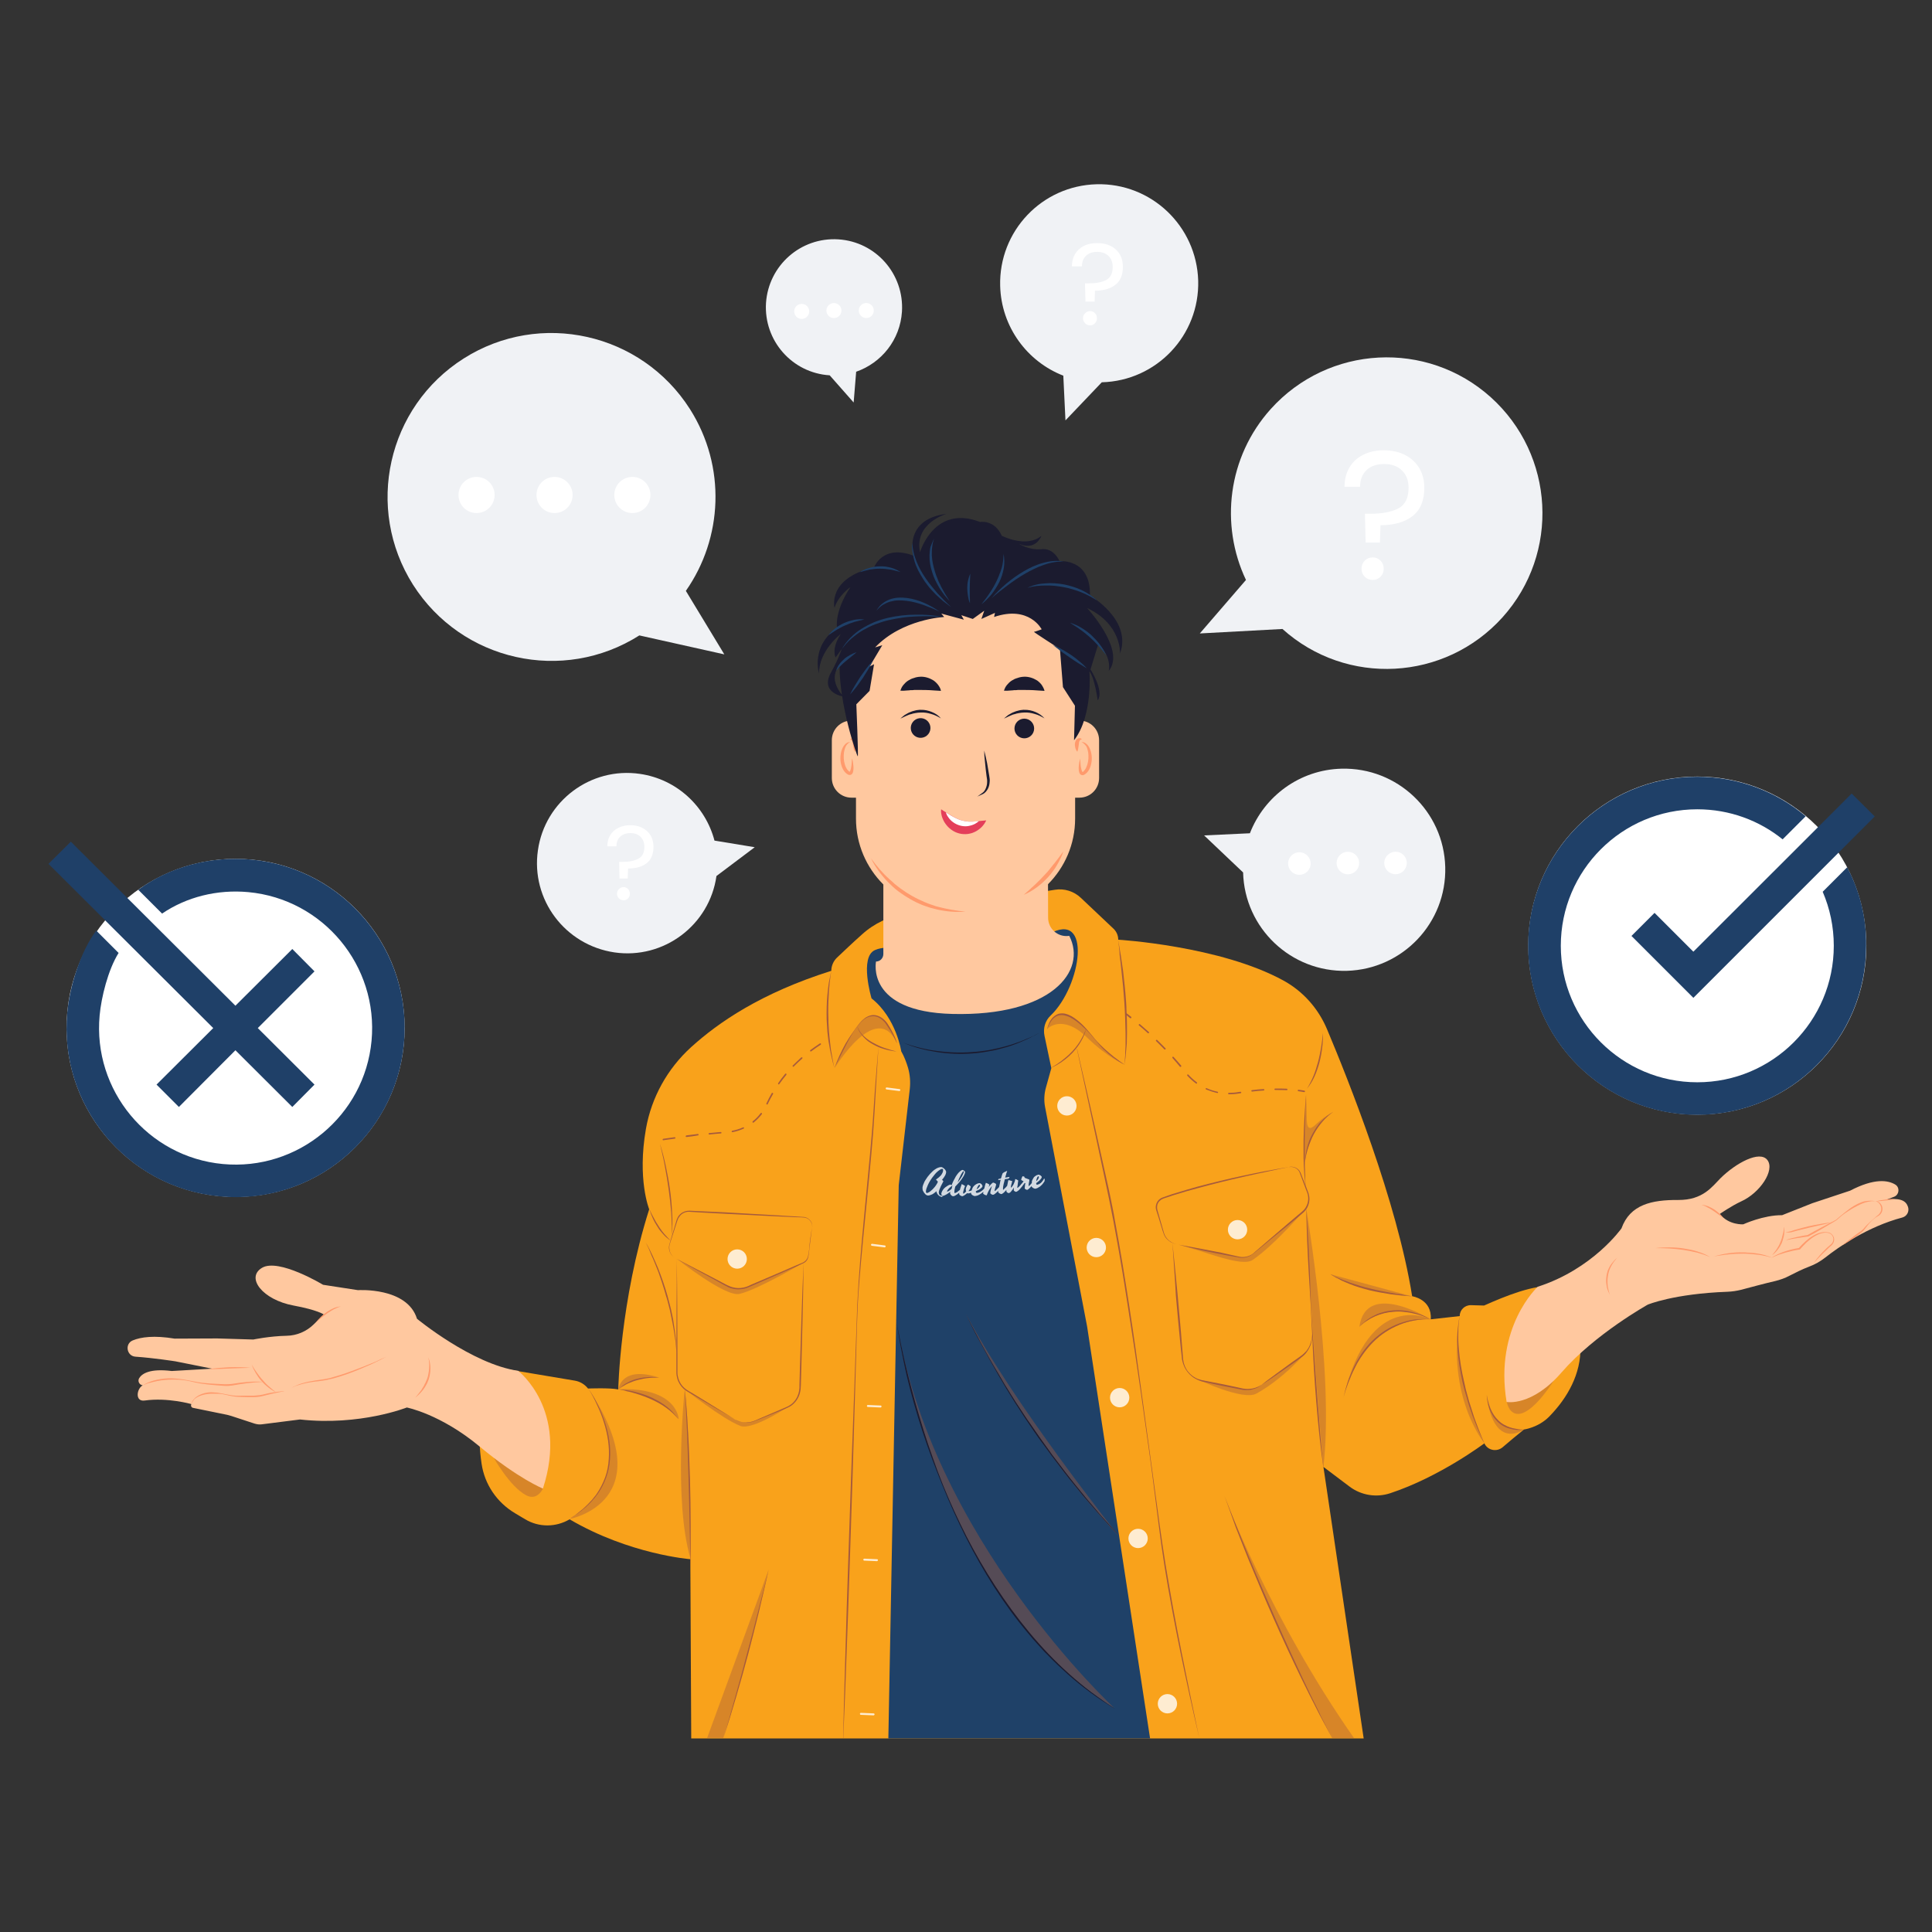 <?xml version="1.0" encoding="utf-8"?>
<!-- Generator: Adobe Illustrator 23.0.2, SVG Export Plug-In . SVG Version: 6.00 Build 0)  -->
<svg version="1.1" id="Layer_1" xmlns="http://www.w3.org/2000/svg" xmlns:xlink="http://www.w3.org/1999/xlink" x="0px" y="0px"
	 viewBox="0 0 1080 1080" style="enable-background:new 0 0 1080 1080;" xml:space="preserve">
<rect x="0" y="0" width="1080" height="1080" fill="#333333" stroke="none"/>
<style type="text/css">
	.st0{clip-path:url(#SVGID_1_);}
	.st1{fill:#F0F2F5;}
	.st2{fill:#FFFFFF;}
	.st3{fill:#F9A21B;}
	.st4{fill:#1F4168;}
	.st5{fill:#FFC89F;}
	.st6{fill:#FF9A6C;}
	.st7{fill:#1B1B2F;}
	.st8{fill:#E43F5A;}
	.st9{fill:#1F4068;}
	.st10{opacity:0.4;}
	.st11{fill:#A65B3C;}
	.st12{fill:none;}
	.st13{opacity:0.8;}
	.st14{fill:#1B1A2E;}
</style>
<g>
	<g>
		<defs>
			<rect id="SVGID_3_" x="-100.2" y="22.4" width="1292.9" height="1131.3"/>
		</defs>
		<clipPath id="SVGID_1_">
			<use xlink:href="#SVGID_3_"  style="overflow:visible;"/>
		</clipPath>
		<g class="st0">
			<g>
				<g>
					<g>
						<g>
							<g>
								<path class="st1" d="M833.4,222.1c-35.8-32.2-90.8-29.2-123,6.5c-24.2,26.9-28.5,64.8-13.9,95.6l-25.8,29.9l46.2-2.5
									c35.8,32.2,90.8,29.2,123-6.5C872.1,309.3,869.1,254.3,833.4,222.1z"/>
							</g>
						</g>
					</g>
				</g>
				<g>
					<g>
						<g>
							<g>
								<path class="st2" d="M790,257.5c4.1,3.8,6.2,8.9,6.2,15.2c0,7.1-2.2,12.4-6.6,15.8c-4.4,3.4-10.4,5.1-17.9,5.1l-0.3,9.7h-8
									l-0.4-16.1h2.9c6.7,0,12-1,15.8-3c3.8-2,5.7-5.9,5.7-11.5c0-4.1-1.2-7.3-3.7-9.7c-2.4-2.4-5.7-3.6-9.9-3.6
									c-4.2,0-7.5,1.1-9.9,3.4c-2.4,2.3-3.6,5.4-3.6,9.3h-8.7c0-4.1,0.9-7.6,2.7-10.7c1.8-3.1,4.4-5.5,7.8-7.2
									c3.4-1.7,7.2-2.5,11.6-2.5C780.5,251.8,785.9,253.7,790,257.5z M762.9,322.4c-1.2-1.2-1.8-2.7-1.8-4.5
									c0-1.8,0.6-3.3,1.8-4.5c1.2-1.2,2.7-1.8,4.5-1.8c1.7,0,3.1,0.6,4.3,1.8c1.2,1.2,1.8,2.7,1.8,4.5c0,1.8-0.6,3.3-1.8,4.5
									c-1.2,1.2-2.6,1.8-4.3,1.8C765.6,324.2,764.1,323.6,762.9,322.4z"/>
							</g>
						</g>
					</g>
				</g>
			</g>
			<g>
				<g>
					<g>
						<g>
							<g>
								<path class="st1" d="M613,103c-30.6,0.8-54.7,26.2-53.9,56.8c0.6,23,15.2,42.4,35.3,50.2l1.2,25l20.3-21.3
									c30.6-0.8,54.7-26.2,53.9-56.8C668.9,126.3,643.5,102.2,613,103z"/>
							</g>
						</g>
					</g>
				</g>
				<g>
					<g>
						<g>
							<g>
								<path class="st2" d="M623.8,139.5c2.6,2.4,3.9,5.6,3.9,9.7c0,4.5-1.4,7.9-4.2,10c-2.8,2.2-6.6,3.3-11.4,3.3l-0.2,6.1h-5.1
									l-0.3-10.2h1.9c4.3,0,7.6-0.6,10-1.9c2.4-1.3,3.6-3.7,3.6-7.3c0-2.6-0.8-4.6-2.3-6.1c-1.6-1.5-3.6-2.3-6.3-2.3
									c-2.7,0-4.8,0.7-6.3,2.2c-1.5,1.4-2.3,3.4-2.3,5.9h-5.6c0-2.6,0.6-4.9,1.7-6.8c1.2-2,2.8-3.5,4.9-4.6
									c2.1-1.1,4.6-1.6,7.4-1.6C617.7,135.9,621.2,137.1,623.8,139.5z M606.6,180.7c-0.8-0.8-1.2-1.7-1.2-2.8
									c0-1.1,0.4-2.1,1.2-2.8c0.8-0.8,1.7-1.2,2.8-1.2c1.1,0,2,0.4,2.7,1.2c0.8,0.8,1.1,1.7,1.1,2.8c0,1.1-0.4,2.1-1.1,2.8
									c-0.8,0.8-1.7,1.2-2.7,1.2C608.3,181.9,607.3,181.5,606.6,180.7z"/>
							</g>
						</g>
					</g>
				</g>
			</g>
			<g>
				<g>
					<g>
						<g>
							<g>
								<path class="st1" d="M300.7,475.3c3.9-27.5,29.5-46.7,57-42.7c20.7,3,36.7,18.2,41.7,37.3l22.5,3.7l-21.4,16.1
									c-3.9,27.5-29.5,46.7-57,42.7C315.8,528.3,296.7,502.8,300.7,475.3z"/>
							</g>
						</g>
					</g>
				</g>
				<g>
					<g>
						<g>
							<g>
								<path class="st2" d="M361.7,464.6c2.4,2.2,3.6,5.1,3.6,8.8c0,4.1-1.3,7.2-3.8,9.1c-2.5,2-6,3-10.4,3l-0.2,5.6h-4.6l-0.2-9.3
									h1.7c3.9,0,6.9-0.6,9.1-1.8c2.2-1.2,3.3-3.4,3.3-6.6c0-2.4-0.7-4.2-2.1-5.6c-1.4-1.4-3.3-2.1-5.7-2.1c-2.4,0-4.3,0.7-5.7,2
									c-1.4,1.3-2.1,3.1-2.1,5.4h-5.1c0-2.4,0.5-4.4,1.6-6.2c1.1-1.8,2.6-3.2,4.5-4.1c1.9-1,4.2-1.5,6.7-1.5
									C356.1,461.3,359.3,462.4,361.7,464.6z M346,502.2c-0.7-0.7-1.1-1.6-1.1-2.6c0-1,0.4-1.9,1.1-2.6c0.7-0.7,1.6-1.1,2.6-1.1
									c1,0,1.8,0.4,2.5,1.1c0.7,0.7,1,1.6,1,2.6c0,1-0.3,1.9-1,2.6c-0.7,0.7-1.5,1.1-2.5,1.1C347.5,503.2,346.7,502.9,346,502.2z"
									/>
							</g>
						</g>
					</g>
				</g>
			</g>
			<g>
				<g>
					<g>
						<g>
							<g>
								<path class="st1" d="M259.2,200.4c42.7-27.1,99.3-14.4,126.5,28.3c20.4,32.2,18.3,72.2-2.3,101.6l21.5,35.5l-47.5-10.6
									c-42.7,27.1-99.3,14.4-126.5-28.3C203.8,284.1,216.5,227.5,259.2,200.4z"/>
							</g>
						</g>
					</g>
				</g>
				<g>
					<g>
						<g>
							<g>
								<path class="st2" d="M276.5,276.7c0,5.6-4.5,10.1-10.1,10.1c-5.6,0-10.1-4.5-10.1-10.1c0-5.6,4.5-10.1,10.1-10.1
									C272,266.6,276.5,271.1,276.5,276.7z"/>
							</g>
						</g>
					</g>
					<g>
						<g>
							<g>
								<path class="st2" d="M320.1,276.7c0,5.6-4.5,10.1-10.1,10.1c-5.6,0-10.1-4.5-10.1-10.1c0-5.6,4.5-10.1,10.1-10.1
									C315.5,266.6,320.1,271.1,320.1,276.7z"/>
							</g>
						</g>
					</g>
					<g>
						<g>
							<g>
								<path class="st2" d="M363.6,276.7c0,5.6-4.5,10.1-10.1,10.1c-5.6,0-10.1-4.5-10.1-10.1c0-5.6,4.5-10.1,10.1-10.1
									C359.1,266.6,363.6,271.1,363.6,276.7z"/>
							</g>
						</g>
					</g>
				</g>
			</g>
			<g>
				<g>
					<g>
						<g>
							<g>
								<path class="st1" d="M468.6,133.8c21,1.3,36.9,19.4,35.6,40.4c-1,15.8-11.5,28.7-25.6,33.6l-1.4,17.2l-13.4-15.2
									c-21-1.3-36.9-19.4-35.6-40.4C429.6,148.4,447.6,132.5,468.6,133.8z"/>
							</g>
						</g>
					</g>
				</g>
				<g>
					<g>
						<g>
							<g>
								
									<ellipse transform="matrix(0.987 -0.161 0.161 0.987 -21.632 80.01)" class="st2" cx="484.2" cy="173.8" rx="4.2" ry="4.2"/>
							</g>
						</g>
					</g>
					<g>
						<g>
							<g>
								
									<ellipse transform="matrix(0.985 -0.173 0.173 0.985 -23.007 83.046)" class="st2" cx="466.1" cy="173.8" rx="4.2" ry="4.2"/>
							</g>
						</g>
					</g>
					<g>
						<g>
							<g>
								
									<ellipse transform="matrix(0.993 -0.122 0.122 0.993 -17.912 56.153)" class="st2" cx="448" cy="173.8" rx="4.2" ry="4.2"/>
							</g>
						</g>
					</g>
				</g>
			</g>
			<g>
				<g>
					<g>
						<g>
							<g>
								<path class="st1" d="M807.9,484.7c-0.8-31.2-26.8-55.8-58-55c-23.5,0.6-43.2,15.5-51.2,36.1l-25.6,1.2l21.8,20.7
									c0.8,31.2,26.8,55.8,58,55C784.1,541.8,808.7,515.9,807.9,484.7z"/>
							</g>
						</g>
					</g>
				</g>
				<g>
					<g>
						<g>
							<g>
								<path class="st2" d="M773.8,482.4c0,3.5,2.8,6.3,6.3,6.3c3.5,0,6.3-2.8,6.3-6.3c0-3.5-2.8-6.3-6.3-6.3
									C776.6,476.2,773.8,479,773.8,482.4z"/>
							</g>
						</g>
					</g>
					<g>
						<g>
							<g>
								
									<ellipse transform="matrix(0.383 -0.924 0.924 0.383 19.256 993.644)" class="st2" cx="753.2" cy="482.4" rx="6.3" ry="6.3"/>
							</g>
						</g>
					</g>
					<g>
						<g>
							<g>
								
									<ellipse transform="matrix(0.23 -0.973 0.973 0.23 89.936 1078.464)" class="st2" cx="726.3" cy="482.4" rx="6.3" ry="6.3"/>
							</g>
						</g>
					</g>
				</g>
			</g>
		</g>
	</g>
	<g>
		<g>
			<path class="st3" d="M869.1,719.1c-11.2-1.4-28,5.6-39.5,10.7l-7.3-0.2c-3.4-0.1-6.3,2.6-6.3,6l0,0.1l-16.2,1.8
				c0.8-11.3-10.4-12.9-10.4-12.9c-8.4-52.9-35.9-121.5-47.6-149.3c-4.9-11.6-13.4-21.2-24.4-27.2c-35.4-19.4-92.3-22.8-92.3-22.8
				l0,0c0-2.4-1-4.6-2.7-6.2l-18.2-17.2c-3.9-3.7-9.3-5.4-14.6-4.5l-83,13.2c-9.2,1.5-17.9,5.5-24.8,11.8
				c-5.4,4.8-10.6,9.8-13.9,12.9c-2,1.9-3.2,4.6-3.2,7.4l0,0c-39.3,12.4-63.2,28.9-78.4,42.7c-13.2,12-22.1,28-25.2,45.5
				c-5,28.4,1.8,45.1,1.8,45.1c-16.3,51.3-17.3,100.7-17.3,100.7c-4.7-1-16.9-0.5-16.9-0.5v0c-1.8-2.3-4.4-3.9-7.3-4.4l-39.9-6.7
				c-14.6,14.5-14.7,37-12.3,53.1c1.7,11.6,8.6,21.7,18.7,27.7l5.7,3.4c7.7,4.6,17.2,4.5,24.8,0l0,0c33.6,19.7,67.5,22.3,67.5,22.3
				l0.5,100.2h375.9L739.8,820l14.6,11c6.5,4.9,15,6.3,22.8,3.7c27.8-9.2,52.6-27.9,52.6-27.9s0,0,0,0.1c1.8,3.9,6.9,4.9,10.2,2.1
				c3.4-2.9,8-6.8,11.9-9.9c0,0,7.9-1,14-7.1c10.5-10.7,17.9-24.1,17.6-39.1C883.1,738.2,880.3,720.6,869.1,719.1z"/>
		</g>
		<g>
			<path class="st4" d="M496.6,971.6l5.8-309.1l6.2-53.9c0.4-3.9,0.1-7.9-1-11.7c-0.9-3-2.2-6.5-3.8-9.2c0,0-2.7-18.6-16.6-29.6
				c0,0-6.9-23.1,1.9-27c16.3-7.2,51.8,17.1,97.2-8.9c24.3-13.9,18.4,28.9,1,45.5c-3.1,2.9-4.3,7.2-3.4,11.4l3.8,18l-3,10.8
				c-1,3.5-1.2,7.3-0.5,10.9l23.5,122.7l35.2,230.3H496.6z"/>
		</g>
		<g>
			<g>
				<g>
					<g>
						<path class="st5" d="M597.7,523.1c0,0-0.1,0-0.4,0.1c-6.1,0.7-11.4-4.1-11.4-10.2l-0.2-67.6h-91.9v87.9c0,2.3-1.8,4.2-4.1,4.2
							l0,0c0,0-5.9,28.1,42.7,29.3C587.7,568.2,607.9,542.8,597.7,523.1z"/>
					</g>
					<g>
						<path class="st5" d="M549,509.6h-18.5c-28.7,0-52-23.3-52-52v-93.3c0-28.7,23.3-52,52-52H549c28.7,0,52,23.3,52,52v93.3
							C601,486.3,577.7,509.6,549,509.6z"/>
					</g>
					<g>
						<path class="st6" d="M539.7,509.6c-5.3,0.4-10.7,0-15.9-1.2c-1.3-0.3-2.6-0.7-3.9-1c-1.3-0.4-2.5-0.9-3.8-1.3
							c-0.6-0.2-1.2-0.5-1.9-0.8l-1.8-0.8c-1.2-0.6-2.4-1.2-3.6-1.9c-1.2-0.7-2.3-1.4-3.4-2.1c-1.1-0.7-2.2-1.6-3.3-2.3
							c-1.1-0.8-2.1-1.7-3.1-2.6c-1-0.9-1.9-1.9-2.9-2.8c-3.7-3.9-6.9-8.3-9.2-13c3.1,4.3,6.5,8.3,10.4,11.8c1,0.8,2,1.7,2.9,2.6
							c1,0.8,2,1.6,3.1,2.4c1.1,0.7,2.1,1.5,3.2,2.2c1.1,0.7,2.2,1.4,3.3,2c1.1,0.6,2.3,1.3,3.4,1.8c1.2,0.5,2.3,1.1,3.5,1.6
							c1.2,0.5,2.4,1,3.6,1.4l1.8,0.6c0.6,0.2,1.2,0.5,1.9,0.6C529.3,508.2,534.4,509.1,539.7,509.6z"/>
					</g>
					<g>
						<path class="st6" d="M594.4,475.9c-0.8,2.7-2.1,5.2-3.5,7.6c-0.4,0.6-0.7,1.2-1.1,1.8l-1.2,1.7c-0.4,0.6-0.9,1.1-1.3,1.7
							l-1.4,1.6c-1.9,2.1-4,4-6.3,5.7c-2.3,1.7-4.7,3.1-7.3,4.2c2.1-1.9,4.2-3.7,6.2-5.6c2-1.9,3.9-3.8,5.7-5.8l1.4-1.5
							c0.4-0.5,0.9-1,1.3-1.6l1.3-1.6c0.4-0.5,0.8-1.1,1.3-1.6C591.2,480.4,592.8,478.1,594.4,475.9z"/>
					</g>
				</g>
				<g>
					<g>
						<path class="st5" d="M476,445.9h3.9c6.1,0,11-4.9,11-11v-21.1c0-6.1-4.9-11-11-11H476c-6.1,0-11,4.9-11,11v21.1
							C465,441,469.9,445.9,476,445.9z"/>
					</g>
					<g>
						<path class="st5" d="M599.5,445.9h3.9c6.1,0,11-4.9,11-11v-21.1c0-6.1-4.9-11-11-11h-3.9c-6.1,0-11,4.9-11,11v21.1
							C588.5,441,593.4,445.9,599.5,445.9z"/>
					</g>
					<g>
						<g>
							<path class="st6" d="M475.4,414.8c-1.2,0.4-2,1.3-2.6,2.4c-0.5,1-0.8,2.2-1,3.3c-0.3,2.3-0.2,4.7,0.5,6.9
								c0.3,1.1,0.8,2.1,1.5,3c0.3,0.4,0.8,0.8,1,1c0.1,0,0.1,0,0.1,0c0,0,0,0,0,0c0,0,0.2-0.1,0.3-0.3c0.2-0.4,0.3-1,0.5-1.6
								c0.1-0.6,0.2-1.2,0.3-1.8c0.1-1.2,0.2-2.5,0.3-3.8c0.4,1.2,0.6,2.5,0.7,3.8c0.1,0.6,0.1,1.3,0.1,1.9c0,0.7-0.1,1.3-0.3,2.1
								c-0.1,0.4-0.3,0.8-0.8,1.2c-0.2,0.2-0.6,0.3-0.9,0.3c-0.3,0-0.6,0-0.8-0.1c-0.9-0.4-1.4-0.9-1.9-1.4c-1-1.1-1.6-2.4-2-3.7
								c-0.8-2.6-0.8-5.4-0.1-8c0.4-1.3,0.9-2.5,1.8-3.6c0.4-0.5,1-1,1.6-1.3C474.1,415,474.8,414.8,475.4,414.8z"/>
						</g>
						<g>
							<path class="st6" d="M477.7,420.2c-0.3-0.8-0.5-1.5-0.6-2.2c-0.1-0.7-0.2-1.4-0.3-2c-0.1-0.6-0.2-1.2-0.3-1.6
								c-0.1-0.2-0.2-0.4-0.4-0.6c-0.2-0.2-0.6-0.3-1-0.5c0.3-0.3,0.7-0.5,1.2-0.6c0.5-0.1,1.1,0.1,1.5,0.5c0.8,0.7,1.1,1.6,1.2,2.5
								c0.1,0.8,0,1.6-0.2,2.4C478.6,418.8,478.2,419.6,477.7,420.2z"/>
						</g>
					</g>
					<g>
						<g>
							<path class="st6" d="M604.5,414.8c0.6,0,1.3,0.1,1.9,0.4c0.6,0.3,1.1,0.8,1.6,1.3c0.9,1.1,1.4,2.3,1.8,3.6
								c0.7,2.6,0.7,5.3-0.1,8c-0.4,1.3-1,2.6-2,3.7c-0.5,0.5-1,1-1.9,1.4c-0.2,0.1-0.5,0.2-0.8,0.1c-0.3,0-0.7-0.1-0.9-0.3
								c-0.5-0.4-0.7-0.8-0.8-1.2c-0.2-0.7-0.3-1.4-0.3-2.1c0-0.7,0-1.3,0.1-1.9c0.1-1.3,0.4-2.5,0.7-3.8c0.1,1.3,0.2,2.5,0.3,3.8
								c0.1,0.6,0.1,1.2,0.3,1.8c0.1,0.6,0.3,1.2,0.5,1.6c0.1,0.2,0.2,0.4,0.3,0.3c0,0,0,0,0,0c0,0,0,0,0.1,0c0.3-0.1,0.7-0.6,1-1
								c0.7-0.8,1.1-1.9,1.5-3c0.7-2.2,0.8-4.6,0.5-6.9c-0.2-1.2-0.5-2.3-1-3.3C606.5,416.2,605.7,415.3,604.5,414.8z"/>
						</g>
						<g>
							<path class="st6" d="M602.2,420.2c-0.6-0.7-0.9-1.4-1.1-2.2c-0.2-0.8-0.3-1.6-0.2-2.4c0.1-0.8,0.4-1.8,1.2-2.5
								c0.4-0.3,1-0.5,1.5-0.5c0.5,0.1,0.9,0.3,1.2,0.6c-0.4,0.2-0.8,0.3-1,0.5c-0.2,0.2-0.3,0.4-0.4,0.6c-0.2,0.4-0.3,1-0.3,1.6
								c-0.1,0.6-0.2,1.3-0.3,2C602.7,418.7,602.6,419.4,602.2,420.2z"/>
						</g>
					</g>
				</g>
				<g>
					<g>
						<g>
							
								<ellipse transform="matrix(0.23 -0.973 0.973 0.23 44.909 870.663)" class="st7" cx="572.5" cy="407" rx="5.5" ry="5.5"/>
						</g>
						<g>
							<path class="st7" d="M583.9,401.6c-1.8-1.1-3.6-2-5.5-2.5c-1.9-0.6-3.9-0.9-5.8-0.8c-0.5,0-1,0.1-1.5,0.1l-0.7,0.1
								c-0.2,0-0.5,0.1-0.7,0.1l-1.5,0.3c-0.5,0.2-0.9,0.3-1.4,0.4l-0.7,0.2l-0.7,0.3l-1.4,0.6c-0.9,0.4-1.8,0.9-2.8,1.3
								c0.8-0.7,1.6-1.4,2.4-2l1.4-0.8l0.7-0.4l0.7-0.3c0.5-0.2,1-0.4,1.5-0.6c0.5-0.1,1-0.3,1.5-0.4c0.3-0.1,0.5-0.1,0.8-0.2
								l0.8-0.1c0.5,0,1.1-0.2,1.6-0.1c2.1-0.1,4.3,0.4,6.2,1.2C580.7,398.8,582.5,400,583.9,401.6z"/>
						</g>
					</g>
					<g>
						<g>
							
								<ellipse transform="matrix(0.618 -0.786 0.786 0.618 -123.362 559.983)" class="st7" cx="514.7" cy="407" rx="5.5" ry="5.5"/>
						</g>
						<g>
							<path class="st7" d="M526,401.6c-1.8-1.1-3.6-2-5.5-2.5c-1.9-0.6-3.9-0.9-5.8-0.8c-0.5,0-1,0.1-1.5,0.1l-0.7,0.1
								c-0.2,0-0.5,0.1-0.7,0.1l-1.5,0.3c-0.5,0.2-0.9,0.3-1.4,0.4l-0.7,0.2l-0.7,0.3l-1.4,0.6c-0.9,0.4-1.8,0.9-2.8,1.3
								c0.8-0.7,1.6-1.4,2.4-2l1.4-0.8l0.7-0.4l0.7-0.3c0.5-0.2,1-0.4,1.5-0.6c0.5-0.1,1-0.3,1.5-0.4c0.3-0.1,0.5-0.1,0.8-0.2
								l0.8-0.1c0.5,0,1.1-0.2,1.6-0.1c2.1-0.1,4.3,0.4,6.2,1.2C522.9,398.8,524.7,400,526,401.6z"/>
						</g>
					</g>
					<g>
						<path class="st7" d="M550.2,419.6c0.6,2.3,1.1,4.7,1.6,7c0.4,2.3,0.8,4.7,1.2,7.1c0.2,1.1,0.4,2.4,0.2,3.7
							c-0.1,1.3-0.4,2.5-1,3.6c-0.6,1.1-1.5,2.2-2.6,2.8c-1.1,0.5-2.2,1-3.3,1.5c0.9-0.7,1.9-1.4,2.9-2.1c0.9-0.6,1.5-1.6,1.9-2.6
							c0.4-1,0.7-2.1,0.7-3.3c0.1-1.1-0.1-2.2-0.3-3.4c-0.3-2.4-0.6-4.7-0.8-7.1C550.4,424.3,550.2,422,550.2,419.6z"/>
					</g>
					<g>
						<path class="st8" d="M551.3,458.6c-1.2,2.7-3.3,4.8-5.9,6.2c-0.7,0.4-1.4,0.6-2.1,0.9c-0.8,0.2-1.5,0.4-2.3,0.5
							c-1.6,0.2-3.3,0.1-4.8-0.3c-3.2-0.8-5.9-2.9-7.6-5.3c-0.9-1.2-1.5-2.5-2-3.9c-0.4-1.4-0.7-2.8-0.5-4.3
							c0.9,0.6,1.8,1.2,2.7,1.7c1.4,0.9,2.6,1.6,3.8,2.3c2,1.1,3.7,1.9,5.4,2.3c0.9,0.2,1.8,0.4,2.7,0.5c0.5,0.1,1,0.1,1.5,0.1
							c0.5,0,1,0,1.6,0c1.1,0,2.3-0.1,3.5-0.3C548.5,458.9,549.8,458.7,551.3,458.6z"/>
					</g>
					<g>
						<path class="st2" d="M547.2,459c-0.6,0.6-1.3,1-2.1,1.5c-0.6,0.3-1.2,0.6-1.9,0.8c-0.7,0.2-1.4,0.4-2.1,0.5
							c-1.4,0.2-2.9,0.1-4.4-0.3c-2.9-0.8-5.3-2.6-6.7-4.8c-0.6-0.8-1-1.7-1.3-2.6c1.4,0.9,2.6,1.6,3.8,2.3c2,1.1,3.7,1.9,5.4,2.3
							c0.9,0.2,1.8,0.4,2.7,0.5c0.5,0.1,1,0.1,1.5,0.1c0.5,0,1,0,1.6,0C544.8,459.2,546,459.1,547.2,459z"/>
					</g>
					<g>
						<path class="st7" d="M583.9,386.2c-2.5-0.1-4.5-0.3-6.3-0.4c-1.8-0.1-3.4-0.1-5-0.1c-0.2,0-0.4,0-0.6,0l-0.6,0
							c-0.2,0-0.4,0-0.6,0c-0.2,0-0.4,0-0.6,0c-0.4,0-0.8,0-1.3,0c-0.4,0.1-0.9,0.1-1.3,0.1c-0.2,0-0.5,0-0.7,0
							c-0.2,0-0.5,0.1-0.7,0.1c-0.5,0-1,0.1-1.5,0.1c-1.1,0.1-2.1,0.2-3.5,0.1c0.2-0.6,0.5-1.2,0.7-1.7c0.3-0.5,0.6-1.1,1-1.5
							c0.4-0.4,0.8-0.9,1.2-1.3c0.2-0.2,0.4-0.4,0.7-0.6c0.2-0.2,0.5-0.3,0.7-0.5c0.5-0.3,1-0.6,1.6-0.9c0.6-0.2,1.1-0.5,1.7-0.6
							c0.3-0.1,0.6-0.2,0.9-0.3l0.9-0.2c0.6-0.1,1.2-0.2,1.9-0.2c2.5-0.1,5,0.7,7.1,2c0.3,0.1,0.5,0.4,0.7,0.5
							c0.2,0.2,0.5,0.4,0.7,0.6c0.4,0.4,0.9,0.9,1.2,1.3C583,383.9,583.6,385,583.9,386.2z"/>
					</g>
					<g>
						<path class="st7" d="M526,386.2c-2.5-0.1-4.5-0.3-6.3-0.4c-1.8-0.1-3.4-0.1-5-0.1c-0.2,0-0.4,0-0.6,0l-0.6,0
							c-0.2,0-0.4,0-0.6,0c-0.2,0-0.4,0-0.6,0c-0.4,0-0.8,0-1.3,0c-0.4,0.1-0.9,0.1-1.3,0.1c-0.2,0-0.5,0-0.7,0
							c-0.2,0-0.5,0.1-0.7,0.1c-0.5,0-1,0.1-1.5,0.1c-1.1,0.1-2.1,0.2-3.5,0.1c0.2-0.6,0.5-1.2,0.7-1.7c0.3-0.5,0.6-1.1,1-1.5
							c0.4-0.4,0.8-0.9,1.2-1.3c0.2-0.2,0.4-0.4,0.7-0.6c0.2-0.2,0.5-0.3,0.7-0.5c0.5-0.3,1-0.6,1.6-0.9c0.6-0.2,1.1-0.5,1.7-0.6
							c0.3-0.1,0.6-0.2,0.9-0.3l0.9-0.2c0.6-0.1,1.2-0.2,1.9-0.2c2.5-0.1,5,0.7,7.1,2c0.3,0.1,0.5,0.4,0.7,0.5
							c0.2,0.2,0.5,0.4,0.7,0.6c0.4,0.4,0.9,0.9,1.2,1.3C525.2,383.9,525.8,385,526,386.2z"/>
					</g>
				</g>
			</g>
			<g>
				<path class="st7" d="M486.1,372.6l2.5-1.3l-2.5,14.9l-7.4,7.5c0,0,1.2,29.1,0.8,29.1c-0.4,0-10.2-27.8-10.2-50.7
					c0,0-7.3,6.6,2.2,17.3c0,0-13.3-2-7-13.4c2.3-4.1,4.3-8.4,5.9-12.8c0.1-0.2,0.1-0.3,0.2-0.5l-3.5,4.8c0,0-2.6-4.8,2.9-13.1
					c0,0-12.1,9.1-12.2,22c0,0-4.7-15,10.1-25.5c0,0-1.7-8.9,7.5-22.7c0,0-6.8,4.6-8.9,11.6c0,0-4.3-16.6,22.1-22.6
					c0,0,4.6-13.1,22-6.6c0,0-5.9-20.3,18.6-23.4c0,0-18.3,5.2-14.9,21.5c0,0,7.8-26.9,33.6-16.9c0,0,8-1.5,12.1,7.7
					c0,0,13.8,7.1,22.2,0c0,0-3.2,8.8-12.7,4.4c0,0,5.6,3.8,12.7,3.1c7.1-0.8,10.1,6.7,10.1,6.7s17.5-1.7,17,19.2
					c0,0,23.7,13.6,16.8,32.4c0,0,1-16.3-18.4-25.4c0,0,21.8,23.5,12.1,35.1c0,0,2-7.4-5.8-15.1l-4.4,14.3c0,0,7.8,12.1,4,17.3
					c0,0-1.5-12.1-4.6-16.3c0,0,2.1,24.9-8.6,38.6l0.5-19.3l-6.7-10.4l-1.7-21.3c0,0-15-9.6-14.5-9.6c0.5,0,4.3-1.4,4.3-1.4
					s-6.9-13.6-26.6-6.9l0.5-2.3l-7.6,3.4l1.6-4.6l-6.4,4.6l-6.4-2.1l1.4,2.5l-12.6-3.4l1.6,1.9c0,0-23.5,1.1-38.6,17l4-1.2
					L486.1,372.6z"/>
			</g>
			<g>
				<path class="st9" d="M510.1,303.3c-0.1,1.8,0.2,3.6,0.6,5.4c0.2,0.9,0.4,1.7,0.7,2.6c0.3,0.9,0.6,1.7,0.9,2.5
					c1.3,3.3,3.1,6.5,5.1,9.4c2,3,4.3,5.7,6.7,8.5l3.7,3.9c1.3,1.3,2.6,2.5,3.9,3.8c-1.5-1.1-2.9-2.2-4.4-3.3
					c-1.4-1.2-2.7-2.4-4.1-3.7c-0.6-0.7-1.3-1.3-1.9-2c-0.6-0.7-1.3-1.3-1.8-2l-1.7-2.2c-0.6-0.7-1.1-1.5-1.6-2.3
					c-2-3.1-3.8-6.3-4.9-9.9c-0.2-0.9-0.5-1.8-0.7-2.7c-0.2-0.9-0.4-1.8-0.5-2.7C509.7,306.9,509.7,305.1,510.1,303.3z"/>
			</g>
			<g>
				<path class="st9" d="M522.2,301.1c-0.6,1.5-0.9,3-1.1,4.6c-0.2,1.5-0.2,3.1-0.2,4.6c0.1,3.1,0.8,6.1,1.7,9.1
					c0.2,0.7,0.5,1.5,0.7,2.2l0.9,2.2c0.1,0.4,0.3,0.7,0.4,1.1l0.5,1c0.4,0.7,0.7,1.4,1,2.1l2.3,4.1c0.8,1.3,1.7,2.7,2.5,4
					c-1.1-1.2-2.1-2.4-3.1-3.6c-0.9-1.3-1.9-2.6-2.7-3.9c-1.6-2.8-3.1-5.6-4-8.7c-1-3.1-1.6-6.3-1.5-9.5c0.1-1.6,0.2-3.2,0.6-4.8
					C520.9,304,521.4,302.4,522.2,301.1z"/>
			</g>
			<g>
				<path class="st9" d="M548.6,337.8c1.7-2.1,3.3-4.2,4.7-6.4c1.5-2.2,2.8-4.5,3.9-6.8l0.8-1.8c0.3-0.6,0.5-1.2,0.7-1.8
					c0.1-0.3,0.2-0.6,0.4-0.9l0.3-0.9l0.3-0.9c0.1-0.3,0.2-0.6,0.3-0.9c0.7-2.5,0.9-5.1,1-7.8c0.5,2.6,0.6,5.4,0.1,8.1
					c-0.5,2.7-1.3,5.3-2.5,7.7c-1.2,2.4-2.7,4.7-4.3,6.8C552.6,334.2,550.7,336.2,548.6,337.8z"/>
			</g>
			<g>
				<path class="st9" d="M542.2,337.2c-0.6-1.3-0.9-2.7-1.1-4.1c-0.2-1.4-0.4-2.8-0.4-4.2c0-1.4,0.1-2.8,0.4-4.2
					c0.3-1.4,0.7-2.7,1.3-4c0,1.4-0.2,2.8-0.2,4.1c0,1.4-0.1,2.7-0.1,4.1l0,4.1C542.2,334.5,542.2,335.8,542.2,337.2z"/>
			</g>
			<g>
				<path class="st9" d="M554.3,334.4c2.5-3,5.4-5.7,8.3-8.2c3-2.5,6.2-4.8,9.6-6.8c3.4-2,7-3.7,10.8-4.7c3.8-1.1,7.8-1.5,11.7-0.8
					c-3.9-0.1-7.7,0.6-11.3,1.9c-1.8,0.6-3.6,1.4-5.3,2.2c-1.7,0.8-3.4,1.7-5.1,2.7c-3.3,1.9-6.5,4.1-9.6,6.4
					C560.3,329.4,557.2,331.8,554.3,334.4z"/>
			</g>
			<g>
				<path class="st9" d="M574.4,328.6c3.1-1.6,6.5-2.3,10-2.5c3.5-0.3,7,0,10.4,0.6c3.4,0.7,6.7,1.7,9.9,3.2
					c3.1,1.5,6.1,3.4,8.5,5.8c-2.9-1.9-5.9-3.5-9-4.7c-3.1-1.2-6.4-2.2-9.7-2.8c-3.3-0.6-6.7-1-10-0.9
					C581,327.3,577.7,327.6,574.4,328.6z"/>
			</g>
			<g>
				<path class="st9" d="M618.3,366.2c-1.4-1.9-2.9-3.6-4.4-5.3c-1.5-1.7-3.1-3.3-4.8-4.8c-1.7-1.5-3.4-2.9-5.3-4.2
					c-1.8-1.4-3.8-2.5-5.7-3.8c2.2,0.7,4.4,1.6,6.3,2.8c1,0.6,2,1.2,2.9,1.9c0.5,0.3,0.9,0.7,1.4,1.1c0.5,0.4,0.9,0.7,1.3,1.1
					c1.7,1.6,3.3,3.3,4.7,5.1C616.2,362.1,617.4,364.1,618.3,366.2z"/>
			</g>
			<g>
				<path class="st9" d="M480.4,319.9c1.7-1.1,3.6-1.9,5.5-2.4c0.5-0.1,1-0.3,1.5-0.4l1.5-0.3c1-0.1,2-0.2,3-0.2c0.5,0,1,0,1.5,0
					c0.5,0,1,0.1,1.5,0.1c1,0.2,2,0.3,3,0.6c2,0.5,3.8,1.4,5.5,2.5c-1.9-0.5-3.8-1.1-5.7-1.4c-1.9-0.3-3.8-0.5-5.8-0.5
					c-1.9,0-3.9,0.2-5.8,0.5C484.2,318.9,482.3,319.3,480.4,319.9z"/>
			</g>
			<g>
				<path class="st9" d="M525.2,341.9c-2.9-1.4-5.9-2.6-8.9-3.7c-1.5-0.5-3-1-4.6-1.4c-1.5-0.4-3.1-0.7-4.7-0.9
					c-1.6-0.2-3.1-0.3-4.7-0.3c-1.6,0-3.1,0.3-4.6,0.7c-1.5,0.4-2.9,1.1-4.3,1.9c-1.3,0.9-2.5,2-3.5,3.2c0.8-1.4,1.8-2.7,3.1-3.8
					c1.3-1.1,2.8-1.9,4.3-2.5c3.2-1.2,6.6-1.2,9.9-0.8c3.3,0.5,6.4,1.4,9.4,2.7C519.7,338.4,522.6,340,525.2,341.9z"/>
			</g>
			<g>
				<path class="st9" d="M527.6,345c-2.6-0.3-5.2-0.4-7.8-0.5c-2.6-0.1-5.2,0-7.8,0.1c-2.6,0.1-5.2,0.3-7.8,0.7
					c-2.6,0.4-5.1,0.8-7.6,1.4c-2.5,0.6-5,1.4-7.4,2.3c-2.4,0.9-4.7,2.1-7,3.4c-2.2,1.3-4.3,2.9-6.3,4.6c-2,1.7-3.7,3.7-5.3,5.8
					c1.3-2.3,3-4.4,4.8-6.3c1.9-1.9,3.9-3.6,6.2-5c2.2-1.4,4.6-2.6,7.1-3.7c2.5-1,5-1.8,7.6-2.4c5.2-1.2,10.5-1.8,15.7-1.8
					C517.1,343.5,522.4,343.9,527.6,345z"/>
			</g>
			<g>
				<path class="st9" d="M463.1,355.1c1.1-1.5,2.5-2.9,4-4c1.5-1.2,3.2-2.1,4.9-2.9c0.9-0.4,1.8-0.7,2.7-1c0.9-0.2,1.8-0.5,2.8-0.7
					c1.9-0.4,3.8-0.4,5.7-0.2c-1.8,0.4-3.6,0.8-5.4,1.3c-1.7,0.5-3.5,1.2-5.1,1.9c-1.7,0.7-3.3,1.6-4.9,2.5
					C466.2,353,464.7,354,463.1,355.1z"/>
			</g>
			<g>
				<path class="st9" d="M588.6,360.6c1.8,0.7,3.6,1.5,5.2,2.5c1.7,0.9,3.3,2,4.9,3c1.6,1.1,3.1,2.2,4.6,3.5c1.5,1.2,2.9,2.5,4.2,4
					c-1.7-1-3.3-2-4.9-3c-1.6-1-3.2-2.1-4.8-3.2c-1.6-1.1-3.1-2.2-4.7-3.3C591.7,362.9,590.1,361.8,588.6,360.6z"/>
			</g>
			<g>
				<path class="st9" d="M467.5,374.9c0.2-1.3,0.9-2.5,1.7-3.6c0.8-1.1,1.7-2,2.7-2.9c1-0.9,2.1-1.6,3.2-2.2
					c0.6-0.3,1.2-0.6,1.8-0.9c0.6-0.2,1.2-0.5,1.9-0.7c-0.5,0.5-1,0.9-1.5,1.3c-0.5,0.4-1,0.8-1.5,1.2c-1,0.8-2,1.6-2.9,2.4
					c-1,0.8-1.9,1.6-2.8,2.5C469.2,372.9,468.3,373.8,467.5,374.9z"/>
			</g>
			<g>
				<path class="st9" d="M475.2,388.2c0.8-1.7,1.7-3.4,2.7-5c1-1.6,2-3.2,3-4.8c1.1-1.6,2.2-3.1,3.3-4.6c1.2-1.5,2.3-3,3.7-4.4
					c-0.8,1.7-1.7,3.4-2.7,5c-1,1.6-2,3.2-3,4.8c-1.1,1.6-2.2,3.1-3.3,4.6C477.7,385.3,476.5,386.8,475.2,388.2z"/>
			</g>
		</g>
		<g class="st10">
			<path class="st11" d="M739.8,820c0,0-7.3-79.1-9.6-144.5C730.1,675.5,746,767.2,739.8,820z"/>
		</g>
		<g class="st10">
			<path class="st11" d="M759.9,741.7c0,0,14.8-16.6,39.8-4.1C799.8,737.5,763.6,715.1,759.9,741.7z"/>
		</g>
		<g class="st10">
			<path class="st11" d="M751,781.3c0,0,9.5-44.9,48.7-43.8C799.8,737.5,765.5,719.8,751,781.3z"/>
		</g>
		<g class="st10">
			<path class="st11" d="M743.7,712.3c0,0,11.9,8.6,45.7,12.4L743.7,712.3z"/>
		</g>
		<g class="st10">
			<path class="st11" d="M816,735.7c0,0-6.5,28.3,13.9,71.2C829.9,806.9,808.4,781.3,816,735.7z"/>
		</g>
		<g class="st10">
			<path class="st11" d="M831,779.8c0,0,0.9,20,20.9,19.3C851.9,799.1,835,811.5,831,779.8z"/>
		</g>
		<g class="st10">
			<path class="st11" d="M730.1,611.9l-1.1,39.6c0,0,2.4-22.3,16.3-29.9c0,0-4.5,2.1-9,6.3c-2.2,2-5.8,5.8-5.8-2.5
				C730.5,622,730.1,611.9,730.1,611.9z"/>
		</g>
		<g class="st10">
			<path class="st11" d="M628.7,595.2l-0.6-0.4c-6.3-3.8-11.8-8.7-16.4-14.4c-7.7-9.5-20.9-22.1-26.3-5.2c0,0,8.2-8.9,22.3,4.8
				C619.4,591.4,628.7,595.2,628.7,595.2z"/>
		</g>
		<g class="st10">
			<path class="st11" d="M501.4,583.1c-1.4-3.7-3.4-7.2-5.9-10.9c-3.6-5.2-9.6-6.3-14.9-0.1c-7.8,9.1-14,24.9-14,24.9
				S490,558.5,501.4,583.1z"/>
		</g>
		<g class="st10">
			<path class="st11" d="M382.7,776.5l28.1,17c3.3,2,7.4,2.3,10.9,0.8l20.6-9c0,0-21.5,14.6-28.5,11.8
				C403.5,793,382.7,776.5,382.7,776.5z"/>
		</g>
		<g class="st10">
			<path class="st11" d="M449,705.9l-31.4,13.5c0,0-4.3,2.9-11.4-0.9c-7.1-3.8-27.8-14.8-27.8-14.8s27,21.5,35,19.6
				C423.8,720.9,449,705.9,449,705.9z"/>
		</g>
		<g class="st10">
			<path class="st11" d="M386,871.3c0,0-0.3-73.6-3.2-94.8C382.7,776.5,376.3,838.9,386,871.3z"/>
		</g>
		<g class="st10">
			<path class="st11" d="M345.7,776.6c0,0,22.8,1.9,33.7,16.7C379.5,793.3,378.7,775.3,345.7,776.6z"/>
		</g>
		<g class="st10">
			<path class="st11" d="M368.5,770.1c0,0-13.6-1.9-22.8,6.5C345.7,776.6,347,763.1,368.5,770.1z"/>
		</g>
		<g class="st10">
			<path class="st11" d="M730.1,675.5L701,700.4c0,0-3.3,3.7-10,2s-32.2-6.5-32.2-6.5c14.8,3.4,35.1,12.7,41.5,8.4
				C712.8,695.7,730.1,675.5,730.1,675.5z"/>
		</g>
		<g class="st10">
			<path class="st11" d="M730.4,755.6l-25.3,18.6c0,0-4.4,4.8-17.2,0.9l-18.1-3.9c0,0,25.1,12,32.6,7.8
				C718.2,770.2,730.4,755.6,730.4,755.6z"/>
		</g>
		<g class="st10">
			<path class="st11" d="M501,737.3c0,0,20.7,154.8,122,217.6C622.9,954.9,519.8,859.4,501,737.3z"/>
		</g>
		<g class="st10">
			<path class="st11" d="M539.9,734.3c0,0,29,64.9,85.7,124.6C625.6,858.9,565.3,783.3,539.9,734.3z"/>
		</g>
		<g class="st10">
			<path class="st11" d="M328.8,776.1c0,0,33,46.7-10.3,73C318.5,849.1,370.9,839.4,328.8,776.1z"/>
		</g>
		<g class="st10">
			<path class="st11" d="M303.5,832.1c0,0-3.1,7.2-9.5,3.7c-9-4.8-18-20.9-18-20.9L303.5,832.1z"/>
		</g>
		<g class="st10">
			<path class="st11" d="M842.3,783.7c0,0,0.9,5.7,5.2,6.6c5.4,1.1,13.1-6.4,21-18.3L842.3,783.7z"/>
		</g>
		<g class="st10">
			<path class="st11" d="M744.7,971.6c-34.4-64.9-60.3-135.4-60.3-135.4s25.2,67.7,72.5,135.4H744.7z"/>
		</g>
		<g class="st10">
			<path class="st11" d="M429.7,877.4c0,0-11.7,50.5-25.4,94.1h-9L429.7,877.4z"/>
		</g>
		<g>
			<path class="st11" d="M628.7,595.2c-4.3-2.2-8.3-5.2-11.8-8.6c-3.5-3.5-6.2-7.6-9.7-10.9c-1.7-1.7-3.5-3.3-5.5-4.8
				c-1-0.7-2-1.4-3-1.9c-1-0.6-2.1-1-3.3-1.3c-1.1-0.3-2.3-0.4-3.4-0.1c-1.1,0.2-2.1,0.8-3,1.6c-0.9,0.8-1.6,1.8-2.1,2.8
				c-0.3,0.5-0.6,1.1-0.8,1.6c-0.3,0.5-0.5,1.1-0.7,1.7l-0.1,0c0.3-1.2,0.7-2.3,1.2-3.5c0.5-1.1,1.2-2.2,2.1-3.1
				c0.9-0.9,2-1.6,3.2-2c1.3-0.3,2.6-0.3,3.8,0c2.5,0.6,4.6,2,6.5,3.5c1.9,1.5,3.7,3.2,5.3,5.1c1.6,1.8,3.2,3.7,4.7,5.6
				c1.6,1.9,3.3,3.5,5.1,5.2c1.8,1.6,3.6,3.2,5.5,4.7C624.8,592.4,626.7,593.8,628.7,595.2L628.7,595.2z"/>
		</g>
		<g>
			<path class="st11" d="M625,525.3c1.1,5.7,2,11.5,2.8,17.3c0.7,5.8,1.3,11.6,1.7,17.5c0.1,1.5,0.2,2.9,0.2,4.4
				c0.1,1.5,0.1,2.9,0.2,4.4c0.1,2.9,0.1,5.9,0.1,8.8c0,1.5-0.1,2.9-0.1,4.4c0,0.7,0,1.5-0.1,2.2l-0.2,2.2l-0.2,2.2l-0.1,1.1
				l-0.1,1.1l-0.6,4.4l0.3-4.4l0.1-1.1l0-1.1l0.1-2.2l0.1-2.2c0-0.7,0-1.5,0-2.2c0-1.5,0-2.9,0-4.4c-0.1-5.8-0.3-11.7-0.7-17.5
				c-0.4-5.8-0.9-11.6-1.6-17.5c-0.3-2.9-0.6-5.8-1-8.7C625.8,531.1,625.4,528.2,625,525.3z"/>
		</g>
		<g>
			<path class="st11" d="M607.1,575.1c-0.5,2.5-1.5,4.8-2.8,7c-1.2,2.2-2.8,4.2-4.5,6.1c-0.4,0.5-0.9,0.9-1.3,1.3l-0.7,0.7l-0.7,0.6
				l-1.4,1.2l-1.5,1.1l-0.8,0.6c-0.3,0.2-0.5,0.3-0.8,0.5l-1.6,1c-0.5,0.3-1.1,0.6-1.7,0.9c-0.6,0.3-1.1,0.6-1.7,0.8
				c1-0.7,2.1-1.3,3.2-2l1.5-1.1l0.8-0.5l0.7-0.6l1.5-1.2l1.4-1.2l0.7-0.6l0.7-0.7c0.4-0.4,0.9-0.9,1.3-1.3c1.7-1.8,3.2-3.8,4.5-5.9
				C605.1,579.7,606.3,577.5,607.1,575.1z"/>
		</g>
		<g>
			<path class="st11" d="M670.4,971.6c-3.7-15.9-7.2-31.8-10.5-47.8c-3.3-16-6.3-32-8.9-48.1c-1.3-8.1-2.4-16.1-3.4-24.2
				c-1-8.1-2.1-16.2-3.1-24.3l-1.6-12.1l-1.7-12.1l-3.4-24.2c-2.3-16.1-4.8-32.3-7.3-48.4c-0.6-4-1.3-8.1-1.9-12.1
				c-0.6-4-1.3-8-2-12.1c-0.7-4-1.3-8-2.1-12.1l-1.1-6l-1.1-6c-1.5-8-3.2-16-4.9-24l-5.1-23.9L602,586.4l0.1,0
				c1.8,7.9,3.7,15.9,5.5,23.8l5.4,23.9l5.3,23.9c0.9,4,1.8,8,2.6,12l1.2,6c0.4,2,0.8,4,1.1,6c3,16,5.6,32.1,8.1,48.3
				c2.5,16.1,4.7,32.3,6.9,48.4l3.3,24.2l3.3,24.2l3.3,24.2c1.1,8.1,2.3,16.1,3.6,24.2c1.3,8,2.8,16.1,4.2,24.1c1.5,8,3,16,4.6,24
				C663.7,939.6,667,955.6,670.4,971.6L670.4,971.6z"/>
		</g>
		<g>
			<path class="st11" d="M658.9,695.8c4.5,0.8,9,1.6,13.6,2.5l6.8,1.3c2.3,0.4,4.5,0.9,6.7,1.4l6.7,1.5c2.2,0.5,4.6,0.1,6.6-1
				c1-0.5,1.8-1.3,2.7-2.1l2.6-2.2l5.2-4.5c3.5-3,7-6,10.5-9l5.3-4.5c0.9-0.7,1.8-1.5,2.6-2.2c0.8-0.7,1.5-1.6,2-2.6
				c1-1.9,1.4-4.2,0.9-6.4c-0.2-1.1-0.7-2.1-1.1-3.2l-1.2-3.2l-1.2-3.2l-0.6-1.6c-0.2-0.5-0.4-1.1-0.6-1.6c-0.5-1-1.3-1.8-2.3-2.3
				c-1-0.5-2.2-0.7-3.3-0.5l0-0.1c1.1-0.2,2.3-0.1,3.4,0.4c1.1,0.5,2,1.3,2.6,2.4c0.3,0.5,0.5,1.1,0.7,1.6l0.6,1.6l1.3,3.2l1.2,3.2
				l0.6,1.6c0.2,0.5,0.4,1.1,0.5,1.7c0.6,2.3,0.2,4.8-0.9,7c-0.6,1.1-1.3,2-2.2,2.8c-0.9,0.8-1.8,1.5-2.6,2.2l-5.3,4.4
				c-3.5,2.9-7.1,5.8-10.7,8.7l-5.3,4.4l-2.7,2.2c-0.9,0.7-1.7,1.5-2.8,2.1c-2,1.2-4.5,1.6-6.8,1.1l-6.8-1.2
				c-2.3-0.4-4.5-0.9-6.8-1.3l-6.7-1.4C667.8,698,663.3,697,658.9,695.8L658.9,695.8z"/>
		</g>
		<g>
			<path class="st11" d="M720.9,652.3c-4.3,0.9-8.5,1.7-12.8,2.7c-4.3,0.9-8.5,1.8-12.8,2.8c-8.5,1.9-17,4-25.4,6.3
				c-4.2,1.1-8.4,2.3-12.5,3.6c-1,0.3-2.1,0.6-3.1,1l-3.1,1c-0.5,0.2-1,0.3-1.5,0.6c-0.5,0.2-0.9,0.5-1.3,0.9
				c-0.8,0.7-1.3,1.6-1.5,2.6c-0.1,0.5-0.1,1-0.1,1.5c0,0.5,0.2,1,0.3,1.5l0.9,3.1l1.8,6.3c0.3,1,0.6,2.1,0.9,3.1
				c0.3,1,0.8,2,1.5,2.8c1.3,1.7,3.3,2.9,5.4,3.4c-1.1-0.2-2.1-0.6-3.1-1.1c-0.9-0.6-1.8-1.3-2.5-2.1c-0.7-0.8-1.3-1.8-1.6-2.9
				c-0.4-1-0.7-2.1-1-3.1l-1.9-6.2l-1-3.1c-0.2-0.5-0.3-1.1-0.4-1.6c-0.1-0.6,0-1.2,0.1-1.7c0.2-1.1,0.8-2.2,1.6-3
				c0.4-0.4,0.9-0.7,1.4-1c0.5-0.3,1.1-0.4,1.6-0.6l3.1-1.1c1-0.4,2.1-0.7,3.1-1c4.2-1.3,8.3-2.5,12.6-3.7
				c8.4-2.2,16.9-4.3,25.4-6.1c4.3-0.9,8.5-1.8,12.8-2.6C712.3,653.8,716.6,653,720.9,652.3z"/>
		</g>
		<g>
			<path class="st11" d="M705.1,774.2c1.4-1.1,2.8-2.1,4.2-3.2l4.2-3.1c2.8-2.1,5.7-4.1,8.5-6.2l4.3-3c0.7-0.5,1.4-1,2.1-1.6
				c0.6-0.6,1.2-1.2,1.8-1.8c0.5-0.7,1-1.4,1.4-2.1c0.4-0.8,0.8-1.6,1-2.4c0.6-1.6,0.8-3.4,0.8-5.1c0.2,1.7,0,3.5-0.5,5.3
				c-0.2,0.9-0.6,1.7-1,2.5c-0.4,0.8-0.9,1.6-1.4,2.3c-0.5,0.7-1.1,1.4-1.8,2c-0.7,0.6-1.4,1.1-2.1,1.6l-4.3,3.1c-2.9,2-5.7,4-8.6,6
				l-4.4,3C708.1,772.3,706.6,773.3,705.1,774.2z"/>
		</g>
		<g>
			<path class="st11" d="M655.4,694.8c1,9.7,2,19.3,2.9,29l1.3,14.5c0.4,4.8,0.9,9.7,1.2,14.5c0.2,2.4,0.4,4.9,0.6,7.3
				c0.3,2.4,1.2,4.7,2.7,6.6c1.5,1.9,3.5,3.4,5.7,4.2c1.1,0.4,2.3,0.7,3.5,0.9l3.6,0.7l7.2,1.4l7.1,1.5l3.6,0.8
				c1.2,0.2,2.4,0.3,3.5,0.2c2.4-0.1,4.7-0.9,6.8-2.2l0,0.1c-1,0.7-2,1.4-3.2,1.8c-1.1,0.4-2.4,0.8-3.6,0.9
				c-1.2,0.1-2.5,0.1-3.7-0.1l-3.6-0.7l-7.2-1.4l-7.1-1.5l-3.6-0.8c-1.2-0.2-2.4-0.6-3.5-1.1c-1.1-0.5-2.2-1.1-3.2-1.9
				c-1-0.8-1.8-1.6-2.6-2.6c-1.5-1.9-2.5-4.2-3-6.7c-0.1-0.6-0.2-1.2-0.2-1.8l-0.2-1.8l-0.4-3.6c-0.5-4.8-0.9-9.7-1.4-14.5
				l-1.3-14.5C656.8,714.2,656,704.5,655.4,694.8L655.4,694.8z"/>
		</g>
		<g>
			<path class="st11" d="M730.1,611.9l-0.4,12.9c-0.1,4.3-0.3,8.6-0.3,12.9c-0.1,4.3-0.1,8.6,0,12.9c0,1.1,0,2.1,0.1,3.2
				c0,1.1,0,2.1,0.1,3.2c0,1.1,0.1,2.1,0.1,3.2c0.1,1.1,0.1,2.1,0.2,3.2c-0.3-2.1-0.5-4.3-0.7-6.4c-0.1-1.1-0.2-2.1-0.2-3.2
				c-0.1-1.1-0.1-2.1-0.2-3.2c-0.1-2.2-0.1-4.3-0.1-6.5c0-2.2,0-4.3,0-6.5c0.1-4.3,0.2-8.6,0.5-12.9c0.1-2.1,0.3-4.3,0.4-6.4
				C729.7,616.2,729.9,614.1,730.1,611.9z"/>
		</g>
		<g>
			<path class="st11" d="M730.2,675.5c0.9,12,1.5,24.1,2,36.1c0.2,6,0.4,12.1,0.7,18.1c0.1,3,0.3,6,0.5,9c0.2,3,0.4,6,0.6,9
				c0.8,12,1.7,24.1,2.6,36.1c0.9,12,1.9,24,3.2,36.1l-0.1,0c-1.7-11.9-2.9-24-3.9-36c-1-12-1.7-24.1-2.2-36.1
				c-0.3-6-0.6-12.1-0.9-18.1c-0.3-6-0.8-12-1.1-18.1C730.9,699.6,730.4,687.6,730.2,675.5L730.2,675.5z"/>
		</g>
		<g>
			<path class="st11" d="M789.4,724.6c-4-0.1-7.9-0.6-11.9-1.1c-3.9-0.6-7.9-1.3-11.8-2.2c-3.9-1-7.7-2.1-11.4-3.6
				c-0.9-0.4-1.8-0.8-2.8-1.2c-0.5-0.2-0.9-0.4-1.4-0.6l-1.3-0.7l-1.3-0.7l-0.7-0.3l-0.6-0.4c-0.9-0.5-1.7-1-2.5-1.6
				c0.9,0.5,1.8,0.9,2.6,1.4l0.7,0.3l0.7,0.3l1.4,0.6l1.4,0.6c0.5,0.2,0.9,0.4,1.4,0.5c0.9,0.3,1.8,0.7,2.8,1.1l2.8,0.9
				c0.9,0.3,1.9,0.6,2.8,0.9l1.4,0.4c0.5,0.1,1,0.3,1.4,0.4c1,0.2,1.9,0.5,2.9,0.7c3.9,1,7.7,1.7,11.7,2.4c2,0.4,3.9,0.7,5.9,0.9
				C785.4,724.2,787.4,724.4,789.4,724.6z"/>
		</g>
		<g>
			<path class="st11" d="M799.8,737.5c-1.6-0.8-3.3-1.4-5-2c-1.7-0.6-3.4-1-5.2-1.4c-1.7-0.4-3.5-0.6-5.3-0.8
				c-1.8-0.2-3.5-0.2-5.3,0c-3.5,0.2-7,1.1-10.3,2.5c-1.6,0.7-3.2,1.6-4.7,2.6c-1.5,0.9-2.9,2.1-4.2,3.3c2.4-2.6,5.4-4.9,8.6-6.4
				l1.2-0.6c0.4-0.2,0.8-0.3,1.3-0.5c0.4-0.2,0.9-0.3,1.3-0.4c0.4-0.1,0.9-0.3,1.3-0.4c1.8-0.5,3.6-0.7,5.4-0.9
				c3.6-0.3,7.3,0.1,10.8,1C793.3,734.4,796.7,735.7,799.8,737.5z"/>
		</g>
		<g>
			<path class="st11" d="M799.8,737.5c-3-0.2-6,0.1-8.9,0.6c-2.9,0.5-5.8,1.3-8.5,2.4c-2.7,1.1-5.4,2.5-7.9,4.1
				c-2.5,1.6-4.8,3.5-6.9,5.6c-2.1,2.1-4,4.4-5.7,6.8c-0.8,1.2-1.7,2.4-2.4,3.7c-0.4,0.6-0.8,1.3-1.1,1.9l-1,2l-0.5,1l-0.5,1l-0.9,2
				c-0.6,1.4-1.1,2.8-1.7,4.1l-1.5,4.2l-1.3,4.3l1.1-4.4l1.3-4.3c0.5-1.4,1-2.8,1.6-4.2l0.9-2.1l0.4-1l0.5-1l1-2
				c0.3-0.7,0.7-1.3,1.1-2c0.7-1.3,1.6-2.5,2.4-3.8c1.7-2.4,3.6-4.8,5.8-6.9c4.3-4.2,9.4-7.6,15.1-9.7c2.8-1,5.7-1.8,8.7-2.2
				C793.8,737.4,796.8,737.2,799.8,737.5z"/>
		</g>
		<g>
			<path class="st11" d="M816,735.8c-0.6,3-0.8,6.1-0.8,9.1c-0.1,1.5,0,3.1,0,4.6c0,1.5,0.2,3,0.3,4.6c0.5,6.1,1.5,12.1,2.9,18.1
				l1,4.5l1.2,4.4l0.6,2.2c0.2,0.7,0.5,1.5,0.7,2.2c0.5,1.5,0.9,2.9,1.4,4.4c0.2,0.7,0.5,1.5,0.7,2.2l0.8,2.2l1.6,4.3
				c1.1,2.8,2.3,5.7,3.4,8.5c-1.3-2.8-2.5-5.6-3.8-8.4l-1.7-4.3l-0.8-2.1c-0.3-0.7-0.6-1.4-0.8-2.2c-0.5-1.4-1-2.9-1.5-4.4
				c-0.2-0.7-0.5-1.5-0.7-2.2l-0.6-2.2l-1.3-4.4l-1.1-4.5c-1.3-6-2.3-12.1-2.7-18.2c-0.1-1.5-0.1-3.1-0.2-4.6c0-1.5,0-3.1,0.1-4.6
				C815,741.8,815.2,738.8,816,735.8z"/>
		</g>
		<g>
			<path class="st11" d="M851.9,799.1c-2.6,0.5-5.4,0.3-8-0.5c-2.6-0.7-5.1-2.1-7-4.1c-1-1-1.8-2-2.5-3.2c-0.2-0.3-0.3-0.6-0.5-0.9
				c-0.2-0.3-0.3-0.6-0.5-0.9l-0.4-0.9l-0.4-1c-0.9-2.5-1.4-5.2-1.5-7.9c0.4,2.6,1.1,5.2,2.1,7.7c1,2.4,2.4,4.7,4.3,6.5
				c1.8,1.9,4.2,3.2,6.6,4c1.2,0.4,2.5,0.7,3.9,0.9C849.2,799.1,850.6,799.2,851.9,799.1z"/>
		</g>
		<g>
			<path class="st11" d="M729.5,649.7c0-2.8,0.5-5.6,1.2-8.3c0.7-2.7,1.7-5.4,3.1-7.8c0.7-1.2,1.4-2.4,2.2-3.6
				c0.8-1.1,1.7-2.3,2.7-3.3c1.9-2.1,4.2-3.8,6.6-5.2c-1.1,0.8-2.2,1.7-3.2,2.6c-1,0.9-2,1.9-2.9,3c-1.8,2.1-3.4,4.4-4.7,6.8
				c-1.3,2.4-2.3,5-3.2,7.6c-0.4,1.3-0.8,2.7-1.1,4C729.9,647,729.7,648.4,729.5,649.7z"/>
		</g>
		<g>
			<path class="st11" d="M739.5,577.5c0.1,2.7,0,5.5-0.4,8.2c-0.3,2.7-0.8,5.4-1.5,8.1c-0.7,2.7-1.6,5.3-2.7,7.8
				c-1.1,2.5-2.6,4.9-4.3,7c0.7-1.2,1.4-2.3,2-3.6c0.6-1.2,1.2-2.5,1.7-3.7c1-2.5,1.8-5.1,2.5-7.7c0.7-2.6,1.2-5.3,1.7-8
				C738.9,582.9,739.3,580.2,739.5,577.5z"/>
		</g>
		<g>
			<g>
				<path class="st11" d="M632,569.2c-0.1,0-0.2,0-0.3-0.1c-1.6-1.3-2.5-2-2.5-2c-0.2-0.1-0.2-0.4-0.1-0.6c0.1-0.2,0.4-0.2,0.6-0.1
					c0,0,1,0.7,2.6,2c0.2,0.1,0.2,0.4,0.1,0.6C632.3,569.1,632.2,569.2,632,569.2z"/>
			</g>
			<g>
				<path class="st11" d="M687,611.7L687,611.7c-0.3,0-0.5-0.2-0.5-0.4s0.2-0.4,0.4-0.4h0.1c1.7,0,3.4-0.1,5.1-0.4
					c0.4-0.1,0.8-0.1,1.3-0.2c0.2,0,0.4,0.1,0.5,0.3c0,0.2-0.1,0.4-0.3,0.5c-0.4,0.1-0.8,0.1-1.3,0.2
					C690.5,611.6,688.8,611.7,687,611.7z M680.5,611C680.5,611,680.5,611,680.5,611c-2.2-0.5-4.3-1.2-6.3-2
					c-0.2-0.1-0.3-0.3-0.2-0.5c0.1-0.2,0.3-0.3,0.5-0.2c1.9,0.9,4,1.5,6.1,2c0.2,0,0.4,0.3,0.3,0.5C680.9,610.9,680.7,611,680.5,611
					z M699.9,610.2c-0.2,0-0.4-0.2-0.4-0.4c0-0.2,0.1-0.4,0.4-0.4c2.2-0.3,4.4-0.5,6.5-0.6c0.2,0,0.4,0.2,0.4,0.4
					c0,0.2-0.2,0.4-0.4,0.4C704.3,609.7,702.1,609.9,699.9,610.2C699.9,610.2,699.9,610.2,699.9,610.2z M719.3,609.4
					C719.3,609.4,719.3,609.4,719.3,609.4c-2.1-0.1-4.3-0.1-6.5-0.1c0,0,0,0,0,0c-0.2,0-0.4-0.2-0.4-0.4c0-0.2,0.2-0.4,0.4-0.4
					c2.2,0,4.4,0,6.5,0.1c0.2,0,0.4,0.2,0.4,0.4C719.7,609.3,719.5,609.4,719.3,609.4z M668.8,605.8c-0.1,0-0.2,0-0.2-0.1
					c-1.8-1.3-3.4-2.8-4.9-4.4c-0.1-0.2-0.1-0.4,0-0.6c0.2-0.1,0.4-0.1,0.6,0c1.4,1.6,3,3,4.7,4.3c0.2,0.1,0.2,0.4,0.1,0.6
					C669,605.7,668.9,605.8,668.8,605.8z M659.9,596.4c-0.1,0-0.2,0-0.3-0.1c-1.3-1.6-2.8-3.3-4.2-4.9c-0.1-0.2-0.1-0.4,0-0.6
					c0.2-0.1,0.4-0.1,0.6,0c1.5,1.6,2.9,3.3,4.3,4.9c0.1,0.2,0.1,0.4-0.1,0.6C660,596.3,660,596.4,659.9,596.4z M651.2,586.7
					c-0.1,0-0.2,0-0.3-0.1c-1.5-1.5-3-3.1-4.6-4.6c-0.2-0.2-0.2-0.4,0-0.6c0.2-0.2,0.4-0.2,0.6,0c1.6,1.5,3.1,3.1,4.6,4.6
					c0.2,0.2,0.1,0.4,0,0.6C651.4,586.7,651.3,586.7,651.2,586.7z M641.9,577.6c-0.1,0-0.2,0-0.3-0.1c-1.6-1.5-3.2-2.9-4.9-4.3
					c-0.2-0.1-0.2-0.4,0-0.6c0.1-0.2,0.4-0.2,0.6,0c1.6,1.4,3.3,2.9,4.9,4.3c0.2,0.2,0.2,0.4,0,0.6
					C642.1,577.6,642,577.6,641.9,577.6z"/>
			</g>
			<g>
				<path class="st11" d="M729,610.5C729,610.5,728.9,610.5,729,610.5c-1.1-0.2-2.2-0.4-3.2-0.5c-0.2,0-0.4-0.2-0.3-0.5
					c0-0.2,0.2-0.4,0.5-0.3c1.1,0.1,2.2,0.3,3.2,0.5c0.2,0,0.4,0.3,0.3,0.5C729.4,610.4,729.2,610.5,729,610.5z"/>
			</g>
		</g>
		<g>
			<path class="st11" d="M466.5,597c1.6-4.7,3.7-9.1,6.1-13.5c1.2-2.1,2.6-4.2,4-6.2c1.4-2,2.8-4,4.4-5.9c0.8-0.9,1.8-1.8,2.8-2.5
				c1.1-0.7,2.3-1.2,3.5-1.4c1.3-0.2,2.6,0,3.8,0.5c1.2,0.5,2.3,1.2,3.2,2.1c0.5,0.4,0.9,0.9,1.3,1.4c0.4,0.5,0.7,1,1,1.5
				c0.7,1,1.3,2.1,1.9,3.2c1.2,2.2,2.2,4.4,2.9,6.8l-0.1,0c-0.5-1.1-1.1-2.2-1.6-3.3c-0.6-1.1-1.2-2.1-1.8-3.2c-0.6-1-1.3-2.1-2-3.1
				c-0.3-0.5-0.7-1-1-1.5c-0.4-0.5-0.7-0.9-1.2-1.3c-0.8-0.8-1.8-1.5-2.9-2c-1.1-0.5-2.3-0.6-3.4-0.5c-2.4,0.2-4.5,1.6-6.2,3.4
				c-1.6,1.8-3.1,3.8-4.4,5.8c-1.3,2.1-2.5,4.2-3.6,6.4C470.8,588.2,468.7,592.6,466.5,597L466.5,597z"/>
		</g>
		<g>
			<path class="st11" d="M464.7,542.6c-0.4,2.3-0.6,4.5-0.9,6.8c-0.1,1.1-0.2,2.3-0.3,3.4c-0.1,1.1-0.2,2.3-0.2,3.4l-0.2,3.4
				l-0.1,3.4c0,2.3,0,4.6,0.1,6.8l0,1.7c0,0.6,0.1,1.1,0.1,1.7l0.2,3.4c0.2,2.3,0.4,4.5,0.7,6.8c0.1,1.1,0.3,2.3,0.4,3.4l0.6,3.4
				c0.1,0.6,0.2,1.1,0.3,1.7l0.3,1.7c0.2,1.1,0.5,2.2,0.7,3.4c-0.3-1.1-0.6-2.2-0.9-3.3l-0.4-1.7c-0.1-0.6-0.2-1.1-0.4-1.7l-0.7-3.4
				c-0.2-1.1-0.4-2.3-0.6-3.4l-0.3-1.7c-0.1-0.6-0.1-1.1-0.2-1.7l-0.4-3.4l-0.2-3.4c0-0.6-0.1-1.1-0.1-1.7l-0.1-1.7
				c-0.1-4.6,0-9.2,0.4-13.7c0.2-2.3,0.5-4.6,0.8-6.8C463.8,547.1,464.2,544.9,464.7,542.6z"/>
		</g>
		<g>
			<path class="st11" d="M479.3,573.9c0.4,1.1,0.9,2.1,1.6,3c0.3,0.5,0.7,0.9,1,1.3c0.4,0.4,0.8,0.8,1.2,1.2
				c1.6,1.5,3.5,2.8,5.5,3.8c1,0.6,2,1,3,1.5c1,0.5,2.1,0.8,3.1,1.2l3.2,1c1.1,0.3,2.2,0.6,3.3,0.9c-1.1-0.1-2.2-0.3-3.4-0.5
				c-1.1-0.2-2.2-0.5-3.3-0.8c-0.5-0.2-1.1-0.3-1.6-0.5c-0.5-0.2-1.1-0.3-1.6-0.6c-1.1-0.5-2.1-0.9-3.1-1.5c-1-0.5-2-1.2-2.9-1.8
				l-1.3-1.1c-0.4-0.4-0.8-0.8-1.2-1.2c-0.4-0.4-0.8-0.9-1.1-1.3c-0.3-0.5-0.7-0.9-1-1.4C480,576.1,479.5,575,479.3,573.9z"/>
		</g>
		<g>
			<path class="st11" d="M491.1,584.9l-1.5,24.2l-0.7,12.1l-0.4,6l-0.4,6c-1.3,16.1-2.9,32.2-4.5,48.2c-0.8,8-1.6,16.1-2.3,24.1
				c-0.7,8-1.4,16.1-1.8,24.1c-0.4,8.1-0.6,16.1-0.8,24.2L478,778c-0.9,32.3-1.9,64.5-3,96.8c-0.5,16.1-1.1,32.3-1.7,48.4l-0.9,24.2
				l-1,24.2l-0.1,0l0.6-24.2l0.7-24.2c0.5-16.1,0.9-32.3,1.5-48.4c1-32.3,2.2-64.5,3.4-96.8l1.7-48.4c0.8-16.1,2.2-32.2,3.7-48.3
				l2.3-24.1c0.8-8,1.5-16.1,2.2-24.1c0.7-8,1.1-16.1,1.7-24.1C489.7,601,490.4,592.9,491.1,584.9L491.1,584.9z"/>
		</g>
		<g>
			<path class="st11" d="M386,877.1l-0.5-25.2c-0.2-8.4-0.3-16.8-0.6-25.2c-0.2-8.4-0.5-16.8-0.8-25.1c-0.1-2.1-0.2-4.2-0.3-6.3
				c-0.1-2.1-0.2-4.2-0.3-6.3c-0.1-2.1-0.2-4.2-0.3-6.3l-0.4-6.3l0.6,6.3c0.2,2.1,0.3,4.2,0.5,6.3c0.2,2.1,0.3,4.2,0.4,6.3
				c0.1,2.1,0.3,4.2,0.4,6.3c0.5,8.4,0.7,16.8,1,25.1c0.2,8.4,0.4,16.8,0.4,25.2l0,12.6C386.1,868.7,386.1,872.9,386,877.1z"/>
		</g>
		<g>
			<path class="st11" d="M410.9,793.5c2.1,1.2,4.5,1.8,6.9,1.6c1.2-0.1,2.4-0.3,3.5-0.7c1.1-0.4,2.2-0.9,3.3-1.4l13.2-5.6
				c1.1-0.5,2.2-0.9,3.2-1.5c1-0.6,1.9-1.3,2.7-2.2c1.6-1.7,2.6-3.9,3-6.2c0.1-0.6,0.1-1.1,0.2-1.7l0-1.8l0.1-3.6l0.2-7.2l0.9-28.7
				l0.5-14.3l0.6-14.3l-0.2,14.3l-0.3,14.3l-0.7,28.7l-0.2,7.2l-0.1,3.6l-0.1,1.8c0,0.6-0.1,1.2-0.2,1.8c-0.4,2.4-1.5,4.7-3.2,6.5
				c-0.8,0.9-1.8,1.7-2.9,2.3c-1.1,0.6-2.2,1-3.3,1.5l-13.3,5.4c-1.1,0.4-2.2,0.9-3.3,1.3c-1.1,0.4-2.3,0.6-3.5,0.7
				c-1.2,0-2.4-0.1-3.6-0.4C413,794.7,411.9,794.2,410.9,793.5z"/>
		</g>
		<g>
			<path class="st11" d="M378.3,703.8l0.2,13.4l0.1,13.4l0.1,26.7l0,6.7l0,3.3c0,1.1,0.2,2.2,0.5,3.2c0.6,2.1,1.8,4,3.4,5.4
				c0.8,0.7,1.7,1.3,2.7,1.9l2.9,1.7l11.4,7l11.4,7l-11.6-6.7l-11.5-6.8l-2.9-1.7c-1-0.5-2-1.2-2.8-1.9c-1.7-1.5-3-3.6-3.6-5.8
				c-0.3-1.1-0.5-2.2-0.5-3.4l0-3.3l0-6.7l0.1-26.7l0.1-13.4L378.3,703.8z"/>
		</g>
		<g>
			<path class="st11" d="M377.7,703.4c-1-0.5-1.8-1.2-2.5-2.1c-0.6-0.9-1.1-2-1.2-3.1c-0.1-0.5-0.1-1.1,0-1.7
				c0.1-0.5,0.2-1.1,0.4-1.6l0.9-3.1l1.9-6.3l0.9-3.1c0.2-0.5,0.3-1.1,0.6-1.6c0.3-0.5,0.5-1,0.9-1.4c0.7-0.9,1.7-1.6,2.7-2
				c1-0.5,2.2-0.6,3.4-0.6l6.5,0.3l13.1,0.6l26.2,1.5l13.1,0.8l3.3,0.2c0.5,0,1.1,0.1,1.6,0.1c0.6,0.1,1.1,0.2,1.6,0.5
				c1,0.5,1.8,1.3,2.4,2.3c0.3,0.5,0.4,1,0.5,1.6c0.1,0.5,0.1,1.1,0,1.6c0.3-2.2-1-4.4-3-5.3c-1-0.5-2.1-0.4-3.2-0.5l-3.3-0.1
				l-13.1-0.6l-26.2-1.3l-13.1-0.7l-6.5-0.4c-2.1-0.2-4.2,0.7-5.5,2.3c-0.3,0.4-0.6,0.8-0.9,1.3c-0.2,0.5-0.4,1-0.6,1.5l-1,3.1
				l-2,6.2l-1,3.1c-0.2,0.5-0.3,1-0.4,1.6c-0.1,0.5-0.1,1.1,0,1.6C374.4,700.4,375.7,702.4,377.7,703.4z"/>
		</g>
		<g>
			<path class="st11" d="M453.9,686.3c-0.5,4.1-1,8.2-1.5,12.3l-0.4,3.1c-0.1,1-0.4,2.1-1.1,3c-0.3,0.4-0.7,0.8-1.2,1.1
				c-0.4,0.3-1,0.5-1.4,0.7l-2.8,1.3c-7.6,3.3-15.1,6.6-22.7,9.9l-2.8,1.2l-1.4,0.6c-0.5,0.2-1,0.4-1.5,0.6c-2,0.6-4.2,0.8-6.3,0.5
				c-1-0.2-2.1-0.4-3.1-0.8l-0.7-0.3l-0.7-0.4l-1.4-0.7l-5.4-3l-10.9-5.9c-3.6-2-7.2-4-10.8-6c3.7,1.9,7.4,3.8,11,5.7l11,5.7
				l5.5,2.9l1.4,0.7l0.7,0.3l0.7,0.3c0.9,0.4,1.9,0.6,2.9,0.8c2,0.3,4,0.1,6-0.5c0.9-0.3,1.9-0.7,2.8-1.2l2.8-1.2
				c7.6-3.2,15.2-6.5,22.8-9.8l2.9-1.2c0.5-0.2,0.9-0.4,1.3-0.7c0.4-0.3,0.8-0.6,1.1-1c0.6-0.8,1-1.7,1.1-2.7l0.5-3.1
				C452.6,694.4,453.2,690.3,453.9,686.3z"/>
		</g>
		<g>
			<path class="st11" d="M368.9,639.3c1.3,4.1,2.4,8.3,3.3,12.6c0.9,4.2,1.7,8.5,2.3,12.8c0.6,4.3,1,8.6,1.2,13
				c0.3,4.3,0.2,8.7,0,13c0-1.1-0.1-2.2-0.1-3.3l0-1.6l-0.1-1.6l-0.1-3.2l-0.2-3.2c-0.1-1.1-0.2-2.2-0.3-3.2
				c-0.1-1.1-0.2-2.2-0.3-3.2c-0.3-2.1-0.5-4.3-0.8-6.4c-0.6-4.3-1.3-8.6-2.1-12.8l-0.6-3.2l-0.7-3.2
				C369.9,643.5,369.4,641.4,368.9,639.3z"/>
		</g>
		<g>
			<path class="st11" d="M684.5,836.2c2.2,5.8,4.5,11.5,6.8,17.2l3.5,8.6l3.5,8.6c4.7,11.4,9.6,22.8,14.6,34.1
				c1.3,2.8,2.5,5.7,3.8,8.5l3.8,8.4c1.3,2.8,2.6,5.6,3.9,8.4c1.3,2.8,2.6,5.6,3.9,8.4l4,8.4l4.1,8.3l2,4.2l2.1,4.1l4.2,8.3
				l-4.4-8.2l-2.2-4.1l-2.1-4.1l-4.2-8.3l-4.1-8.3c-5.4-11.1-10.6-22.3-15.6-33.6c-5-11.3-9.8-22.7-14.5-34.1l-3.4-8.6l-3.4-8.6
				C688.7,847.8,686.6,842,684.5,836.2z"/>
		</g>
		<g>
			<path class="st11" d="M429.7,877.4c-0.8,4-1.8,7.9-2.7,11.9l-2.8,11.9c-1.9,7.9-4,15.8-6,23.6c-2.1,7.8-4.3,15.7-6.6,23.5
				c-1.2,3.9-2.3,7.8-3.5,11.7c-1.2,3.9-2.5,7.7-3.7,11.6c1.1-3.9,2.3-7.8,3.4-11.7c1.1-3.9,2.2-7.8,3.3-11.7
				c2.2-7.8,4.4-15.7,6.4-23.5c2.1-7.8,4.2-15.7,6.2-23.6L429.7,877.4z"/>
		</g>
		<g>
			<path class="st11" d="M363,675.9c0.7,1.6,1.5,3.2,2.4,4.8c0.8,1.6,1.7,3.1,2.7,4.6l0.7,1.1l0.8,1.1c0.2,0.4,0.5,0.7,0.8,1.1
				c0.3,0.3,0.5,0.7,0.8,1l0.9,1c0.3,0.3,0.6,0.6,0.9,1c0.6,0.7,1.3,1.2,1.9,1.9c-1.5-1-2.9-2.1-4.1-3.5c-1.2-1.3-2.4-2.7-3.3-4.3
				c-1-1.5-1.9-3.1-2.6-4.7C364.1,679.3,363.5,677.7,363,675.9z"/>
		</g>
		<g>
			<path class="st11" d="M361,694.6c1.4,2.3,2.6,4.7,3.7,7.1c1.1,2.4,2.2,4.9,3.2,7.3c2,5,3.7,10,5.2,15.2l0.5,1.9
				c0.2,0.6,0.3,1.3,0.5,1.9c0.3,1.3,0.7,2.6,1,3.9c0.5,2.6,1.2,5.2,1.5,7.9c0.2,1.3,0.4,2.6,0.6,4l0.5,4c0.1,0.7,0.2,1.3,0.2,2
				l0.1,2c0.1,1.3,0.2,2.7,0.2,4c-0.2-1.3-0.3-2.7-0.4-4l-0.2-2c-0.1-0.7-0.2-1.3-0.3-2l-0.6-4c-0.2-1.3-0.5-2.6-0.7-3.9
				c-0.5-2.6-1.1-5.2-1.6-7.8c-0.3-1.3-0.7-2.6-1-3.9c-0.2-0.6-0.3-1.3-0.5-1.9l-0.6-1.9c-0.4-1.3-0.7-2.6-1.1-3.8l-1.2-3.8
				l-1.3-3.8c-0.4-1.3-0.9-2.5-1.4-3.8c-0.5-1.3-1-2.5-1.5-3.7c-0.5-1.2-1-2.5-1.6-3.7C363.3,699.4,362.2,696.9,361,694.6z"/>
		</g>
		<g>
			<path class="st11" d="M345.7,776.6c1.6,0.1,3.2,0.3,4.8,0.5c1.6,0.3,3.2,0.6,4.7,1c1.6,0.4,3.1,0.9,4.7,1.4
				c1.5,0.5,3,1.1,4.5,1.8c2.9,1.4,5.8,3,8.3,5c1.3,1,2.5,2.1,3.6,3.3c1.1,1.2,2.1,2.4,3,3.8c-2.1-2.5-4.4-4.7-7-6.5
				c-2.6-1.9-5.4-3.4-8.3-4.7c-2.9-1.3-5.9-2.4-9-3.3c-1.5-0.5-3.1-0.9-4.7-1.2C348.9,777.2,347.3,776.9,345.7,776.6z"/>
		</g>
		<g>
			<path class="st11" d="M368.5,770.1c-1,0-2,0-3,0c-1,0-2,0.1-3,0.2c-2,0.2-4,0.6-5.9,1.1c-2,0.5-3.8,1.2-5.6,2l-1.4,0.7l-1.3,0.8
				l-0.7,0.4l-0.6,0.4c-0.4,0.3-0.8,0.6-1.2,0.9c1.4-1.4,3-2.8,4.9-3.7c1.8-1,3.7-1.8,5.7-2.2c2-0.5,4-0.8,6.1-0.9
				C364.5,769.7,366.5,769.8,368.5,770.1z"/>
		</g>
		<g>
			<path class="st11" d="M328.8,776.1c2,2.8,3.8,5.9,5.3,9c1.6,3.1,2.9,6.4,4,9.7c2.2,6.6,3.4,13.7,2.9,20.8c-0.4,7-2.9,13.9-7,19.7
				c-4.1,5.7-9.6,10.3-15.7,13.8l2.2-1.5l1.1-0.7l0.5-0.4l0.5-0.4l2-1.6c0.3-0.3,0.7-0.5,1-0.8l1-0.9c0.6-0.6,1.3-1.2,1.9-1.8
				l1.8-1.9c0.3-0.3,0.6-0.6,0.9-1l0.8-1l0.8-1c0.3-0.3,0.5-0.7,0.8-1.1c2-2.9,3.5-6,4.7-9.2c1.2-3.3,1.8-6.7,2-10.1
				c0.5-6.9-0.6-13.9-2.7-20.5c-1-3.3-2.3-6.6-3.8-9.7C332.3,782.1,330.7,779,328.8,776.1z"/>
		</g>
		<g>
			<path class="st11" d="M370.8,637.4c-0.2,0-0.4-0.1-0.4-0.3c0-0.2,0.1-0.4,0.3-0.5c2-0.3,4.2-0.6,6.4-0.9c0.2,0,0.4,0.1,0.5,0.3
				c0,0.2-0.1,0.4-0.3,0.5C375.1,636.8,372.9,637.1,370.8,637.4C370.9,637.4,370.9,637.4,370.8,637.4z M383.7,635.6
				c-0.2,0-0.4-0.1-0.4-0.4c0-0.2,0.1-0.4,0.4-0.5c2.1-0.3,4.2-0.5,6.4-0.8c0.2,0,0.4,0.1,0.4,0.4c0,0.2-0.1,0.4-0.4,0.4
				C387.9,635.1,385.8,635.4,383.7,635.6C383.7,635.6,383.7,635.6,383.7,635.6z M396.5,634.2c-0.2,0-0.4-0.2-0.4-0.4
				c0-0.2,0.1-0.4,0.4-0.4c2.2-0.2,4.4-0.4,6.4-0.6c0.2,0,0.4,0.1,0.4,0.4c0,0.2-0.1,0.4-0.4,0.4C400.9,633.7,398.8,634,396.5,634.2
				C396.5,634.2,396.5,634.2,396.5,634.2z M409.4,632.9c-0.2,0-0.4-0.1-0.4-0.3c0-0.2,0.1-0.4,0.3-0.5c2.1-0.4,4.1-1,6.1-1.9
				c0.2-0.1,0.4,0,0.5,0.2c0.1,0.2,0,0.4-0.2,0.5C413.7,631.8,411.6,632.5,409.4,632.9C409.4,632.9,409.4,632.9,409.4,632.9z
				 M421,627.6c-0.1,0-0.2-0.1-0.3-0.2c-0.1-0.2-0.1-0.4,0.1-0.6c1.7-1.3,3.1-2.8,4.4-4.5c0.1-0.2,0.4-0.2,0.6-0.1
				c0.2,0.1,0.2,0.4,0.1,0.6c-1.3,1.7-2.9,3.3-4.6,4.7C421.2,627.6,421.1,627.6,421,627.6z M428.8,617.4c-0.1,0-0.1,0-0.2,0
				c-0.2-0.1-0.3-0.3-0.2-0.5c0.9-2,1.9-3.9,3-5.8c0.1-0.2,0.4-0.3,0.6-0.1c0.2,0.1,0.3,0.4,0.1,0.6c-1.1,1.9-2.1,3.8-3,5.7
				C429.1,617.4,429,617.4,428.8,617.4z M435.3,606.2c-0.1,0-0.2,0-0.2-0.1c-0.2-0.1-0.2-0.4-0.1-0.6c1.2-1.8,2.5-3.5,3.9-5.2
				c0.1-0.2,0.4-0.2,0.6-0.1c0.2,0.1,0.2,0.4,0.1,0.6c-1.4,1.7-2.7,3.4-3.9,5.1C435.5,606.2,435.4,606.2,435.3,606.2z M443.5,596.3
				c-0.1,0-0.2,0-0.3-0.1c-0.2-0.2-0.2-0.4,0-0.6c1.5-1.5,3.1-3,4.7-4.5c0.2-0.1,0.4-0.1,0.6,0c0.1,0.2,0.1,0.4,0,0.6
				c-1.6,1.4-3.2,2.9-4.7,4.4C443.7,596.3,443.6,596.3,443.5,596.3z M453.2,587.8c-0.1,0-0.2-0.1-0.3-0.2c-0.1-0.2-0.1-0.4,0.1-0.6
				c1.8-1.3,3.6-2.6,5.3-3.7c0.2-0.1,0.4-0.1,0.6,0.1c0.1,0.2,0.1,0.4-0.1,0.6c-1.8,1.1-3.6,2.4-5.3,3.7
				C453.4,587.7,453.3,587.8,453.2,587.8z"/>
		</g>
		<g class="st13">
			<circle class="st2" cx="596.4" cy="618.2" r="5.4"/>
		</g>
		<g class="st13">
			
				<ellipse transform="matrix(0.23 -0.973 0.973 0.23 -206.299 1133.424)" class="st2" cx="612.9" cy="697" rx="5.4" ry="5.4"/>
		</g>
		<g class="st13">
			<circle class="st2" cx="691.8" cy="687.4" r="5.4"/>
		</g>
		<g class="st13">
			<circle class="st2" cx="412.1" cy="703.8" r="5.4"/>
		</g>
		<g class="st13">
			<circle class="st2" cx="625.9" cy="781.3" r="5.4"/>
		</g>
		<g class="st13">
			<circle class="st2" cx="636.2" cy="860" r="5.4"/>
		</g>
		<g class="st13">
			<circle class="st2" cx="652.6" cy="952.4" r="5.4"/>
		</g>
		<g class="st13">
			<path class="st2" d="M502.7,609.9C502.7,609.9,502.7,609.9,502.7,609.9l-7.1-0.9c-0.3,0-0.5-0.3-0.5-0.6c0-0.3,0.3-0.5,0.6-0.5
				l7.1,0.9c0.3,0,0.5,0.3,0.5,0.6C503.2,609.7,503,609.9,502.7,609.9z"/>
		</g>
		<g class="st13">
			<path class="st2" d="M494.5,697.3C494.5,697.3,494.5,697.3,494.5,697.3l-7.1-0.9c-0.3,0-0.5-0.3-0.5-0.6c0-0.3,0.3-0.5,0.6-0.5
				l7.1,0.9c0.3,0,0.5,0.3,0.5,0.6C495,697.1,494.8,697.3,494.5,697.3z"/>
		</g>
		<g class="st13">
			<path class="st2" d="M492.2,786.8C492.2,786.8,492.2,786.8,492.2,786.8l-7.1-0.3c-0.3,0-0.5-0.3-0.5-0.6c0-0.3,0.3-0.5,0.6-0.5
				l7.1,0.3c0.3,0,0.5,0.3,0.5,0.6C492.7,786.6,492.5,786.8,492.2,786.8z"/>
		</g>
		<g class="st13">
			<path class="st2" d="M490.2,872.7C490.2,872.7,490.2,872.7,490.2,872.7l-7.1-0.3c-0.3,0-0.5-0.3-0.5-0.6c0-0.3,0.3-0.5,0.6-0.5
				l7.1,0.3c0.3,0,0.5,0.3,0.5,0.6C490.7,872.4,490.5,872.7,490.2,872.7z"/>
		</g>
		<g class="st13">
			<path class="st2" d="M488.3,958.9C488.3,958.9,488.3,958.9,488.3,958.9l-7.1-0.3c-0.3,0-0.5-0.3-0.5-0.6c0-0.3,0.3-0.5,0.6-0.5
				l7.1,0.3c0.3,0,0.5,0.3,0.5,0.6C488.8,958.7,488.6,958.9,488.3,958.9z"/>
		</g>
		<g>
			<path class="st14" d="M501,737.3c0.8,5.3,1.9,10.5,3,15.8c1.1,5.2,2.3,10.4,3.6,15.6c2.6,10.4,5.5,20.7,8.7,30.9
				c1.6,5.1,3.3,10.2,5.1,15.2c0.9,2.5,1.8,5,2.7,7.5c1,2.5,1.9,5,2.9,7.5c4,9.9,8.5,19.6,13.3,29.1c9.8,19,21.4,37.1,35,53.5
				c6.8,8.2,14.2,16,22.1,23.1c4,3.6,8.1,7,12.3,10.2c4.3,3.2,8.6,6.3,13.1,9.2l0,0.1c-4.5-2.8-9-5.7-13.3-8.9
				c-4.3-3.2-8.5-6.5-12.5-10.1c-4-3.6-7.9-7.2-11.6-11.1c-1-0.9-1.9-1.9-2.8-2.9c-0.9-1-1.8-2-2.7-3l-2.7-3l-2.6-3.1
				c-13.8-16.4-25.2-34.7-34.8-53.8c-2.4-4.8-4.7-9.6-6.9-14.5c-2.2-4.9-4.3-9.8-6.3-14.8c-4-9.9-7.8-19.9-11.1-30.1
				c-3.3-10.2-6.2-20.5-8.7-30.9C504.5,758.4,502.4,747.9,501,737.3L501,737.3z"/>
		</g>
		<g>
			<path class="st14" d="M539.9,734.3c2.7,5.7,5.7,11.3,8.7,16.9c3,5.5,6.1,11.1,9.4,16.5l2.4,4.1c0.8,1.4,1.6,2.7,2.5,4.1
				c1.7,2.7,3.3,5.4,5,8l5.2,7.9c0.8,1.3,1.8,2.6,2.7,3.9l2.7,3.9l2.7,3.9l2.8,3.9l2.8,3.9c0.9,1.3,1.8,2.6,2.8,3.8
				c3.8,5,7.6,10.1,11.6,15l3,3.7c1,1.2,2,2.5,3,3.7l6.1,7.2l1.5,1.8c0.5,0.6,1,1.2,1.6,1.8l3.2,3.5l6.3,7.1l-6.5-6.9l-3.2-3.5
				c-0.5-0.6-1.1-1.2-1.6-1.8l-1.6-1.8l-6.2-7.2c-1.1-1.2-2-2.4-3-3.6l-3-3.7c-4.1-4.8-7.8-10-11.7-15c-1-1.2-1.9-2.6-2.8-3.8
				l-2.8-3.8l-2.8-3.8l-2.7-3.9c-7.2-10.4-14-21.1-20.3-32.1c-3.2-5.5-6.2-11-9.2-16.6C545.3,745.8,542.5,740.1,539.9,734.3z"/>
		</g>
		<g>
			<path class="st14" d="M504.8,582.8c3.1,1.2,6.2,2.1,9.4,2.9c3.2,0.8,6.4,1.4,9.7,1.8c6.5,0.9,13.1,1.1,19.6,0.6
				c6.5-0.4,13-1.6,19.3-3.4c1.6-0.5,3.1-0.9,4.7-1.5l2.3-0.8l2.3-0.9c1.5-0.6,3-1.3,4.5-1.9c0.8-0.3,1.5-0.7,2.2-1.1l2.2-1.1
				c-1.4,0.8-2.9,1.6-4.4,2.3c-1.5,0.7-2.9,1.5-4.5,2.1l-2.3,1l-2.3,0.9c-1.5,0.6-3.1,1.1-4.7,1.6c-3.2,0.9-6.4,1.8-9.6,2.3
				c-3.2,0.6-6.5,1.1-9.8,1.3c-6.6,0.5-13.2,0.2-19.7-0.8C517.3,587.1,510.8,585.5,504.8,582.8z"/>
		</g>
		<g>
			<path class="st5" d="M303.5,832.1c0,0-13.5-5.3-35.4-23.5c-21.9-18.2-40.7-21.8-40.7-21.8s-26.1,10.4-59.7,6.7l-21.3,2.7
				c-1.4,0.2-2.8,0-4.1-0.4l-13.1-4.3c-0.7-0.2-1.5-0.4-2.2-0.6l-19.1-3.9c-1-0.2-1.4-1.3-0.9-2.1l0,0c0,0-13.2-3.8-26.1-2
				c-5.6,0.8-4.5-6.7-1.1-8.5l0,0c-1.9-0.2-3-2.3-2-4c1.6-2.6,6.1-5.5,18.2-4l22.6-1.3l-20.5-4.1c0,0-12.1-1.9-22.3-2.6
				c-5-0.3-6.2-7.2-1.6-9.1c4.6-1.9,11.9-2.9,23.4-1l23.8-0.1l20.2,0.6c0,0,9.1-1.9,18.7-2.1c5.6-0.1,11-2.4,15-6.3l5.7-5.6
				c0,0-3.4-2.5-16.9-5c-17.3-3.2-26.9-15.6-17.6-21.1c9.3-5.5,34.1,9.5,34.1,9.5l19.5,3c0,0,27.5-1.8,33,16
				c0,0,30.8,25.4,56.6,29.1C289.7,766.4,317.9,787.9,303.5,832.1z"/>
		</g>
		<g>
			<path class="st5" d="M859.6,719.3c0,0-24.4,22.4-17.4,64.4c0,0,14,2.8,30.8-16.6c18.5-21.3,48.1-37.8,48.1-37.8
				s14.5-6.1,44.6-7.2c2.6-0.1,5.1-0.5,7.6-1.1c4.9-1.3,13.4-3.6,19.1-4.9c2.8-0.7,5.4-1.6,8-3c2.9-1.5,7.1-3.6,10.8-5
				c3.3-1.2,6.4-3,9.1-5.1c7.6-6,23.8-17.3,43.1-22.4c2.6-0.7,4-3.4,3.2-5.9c-1.1-3.3-3.8-5.1-11.7-4.2l3.9-1.5
				c2.9-1.1,3.3-5.2,0.7-6.8c-4.1-2.5-11.7-3.7-25.3,3.4l-21.1,7l-16.9,6.7c-10.4-0.1-21.7,5.1-21.7,5.1s-8.1,0.6-13.1-5.8
				c0,0,6.3-4.4,11.9-7c10.5-4.7,19-17.4,14.7-23.1c-4.3-5.7-17.8,1.8-26.2,10.1c-4.7,4.7-9.8,12.3-23.7,12.2
				c-14.7-0.1-26.9,2.5-31.7,15.9C906.3,686.8,890.4,709.4,859.6,719.3z"/>
		</g>
		<g>
			<path class="st6" d="M1013.8,706.1c1-1.4,2.1-2.8,3.3-4.2c1.1-1.3,2.4-2.6,3.6-3.8c0.6-0.6,1.3-1.2,2-1.8
				c0.7-0.6,1.3-1.1,1.7-1.8c0.4-0.7,0.5-1.6,0.4-2.4c-0.1-0.8-0.6-1.6-1.2-2.1c-0.6-0.6-1.5-0.8-2.4-0.9c-0.9-0.1-1.7,0-2.6,0.2
				c-1.7,0.4-3.3,1.2-4.7,2.1c-1.5,0.9-2.8,2.1-4.1,3.2c-1.3,1.2-2.4,2.5-3.6,3.8l-0.1,0.1l-0.2,0c-2.6,0.4-5.2,1-7.8,1.7
				c-1.3,0.4-2.5,0.8-3.8,1.2c-1.2,0.5-2.5,1-3.7,1.6l0-0.1c1.1-0.7,2.3-1.4,3.5-1.9c1.2-0.5,2.5-1.1,3.8-1.5
				c1.3-0.4,2.6-0.8,3.9-1.1c1.3-0.3,2.6-0.6,4-0.8l-0.3,0.1c2.4-2.6,4.9-5.1,8-6.9c1.5-0.9,3.2-1.6,5-1.9c0.9-0.2,1.8-0.2,2.7-0.1
				c0.4,0.1,0.9,0.1,1.3,0.2c0.2,0.1,0.4,0.2,0.6,0.3c0.2,0.1,0.4,0.2,0.6,0.4c0.7,0.6,1.3,1.4,1.5,2.3c0.2,0.9,0.1,1.9-0.3,2.7
				c-0.2,0.4-0.5,0.8-0.8,1.2c-0.3,0.4-0.7,0.6-1,0.9c-0.7,0.6-1.3,1.2-1.9,1.8C1018.6,701,1016.2,703.5,1013.8,706.1L1013.8,706.1z
				"/>
		</g>
		<g>
			<path class="st6" d="M1048.4,671.5c-1-0.1-2.1-0.1-3.1,0.1c-1,0.1-2,0.4-3,0.7c-2,0.7-3.8,1.6-5.6,2.6c-0.9,0.5-1.8,1-2.7,1.6
				c-0.9,0.6-1.8,1.1-2.6,1.7c-0.9,0.6-1.7,1.2-2.5,1.9c-0.8,0.7-1.6,1.4-2.4,2.1l0,0l0,0c-2.6,1.5-5.2,3.1-7.8,4.6
				c-2.6,1.5-5.2,3-7.9,4.4l-0.1,0l-0.1,0c-2,0.3-4,0.6-6,0.9c-2,0.3-4,0.7-6,1.1l0-0.1c1.9-0.7,3.9-1.2,5.9-1.6c1-0.2,2-0.4,3-0.6
				c1-0.2,2-0.4,3-0.5l-0.1,0c2.6-1.5,5.3-2.9,7.9-4.3c2.6-1.4,5.3-2.8,8-4.2l0,0c1.6-1.4,3.2-2.7,4.8-4c1.6-1.3,3.3-2.6,5.1-3.7
				c1.8-1.1,3.8-2,5.8-2.6C1044.2,671.2,1046.4,671,1048.4,671.5L1048.4,671.5z"/>
		</g>
		<g>
			<path class="st6" d="M1048.4,671.4c0.8,0.1,1.5,0.4,2.2,0.8c0.6,0.5,1.1,1.2,1.4,1.9c0.6,1.5,0.3,3.4-0.8,4.6
				c-0.1,0.1-0.3,0.3-0.4,0.4l-0.5,0.4l-1,0.6c-0.6,0.4-1.3,0.8-1.8,1.3c-1.2,0.9-2.2,2-3.2,3.2c-0.5,0.6-0.9,1.2-1.4,1.8
				c-0.2,0.3-0.4,0.6-0.7,0.9c-0.2,0.3-0.5,0.6-0.8,0.9c-0.3,0.3-0.6,0.5-0.9,0.8l-0.9,0.7c-0.6,0.5-1.2,0.9-1.8,1.3
				c-2.5,1.7-5,3.4-7.6,5l0-0.1c2.3-2,4.7-3.8,7.1-5.6c0.6-0.4,1.2-0.9,1.8-1.3l0.9-0.6c0.3-0.2,0.6-0.4,0.9-0.7
				c0.6-0.5,1-1,1.5-1.6c0.5-0.6,1-1.1,1.6-1.7c1.1-1.1,2.2-2.1,3.4-3.1c0.6-0.5,1.2-1,1.7-1.5c0.3-0.2,0.6-0.5,0.9-0.7l0.4-0.4
				c0.1-0.1,0.2-0.3,0.3-0.4c0.9-1.1,1.2-2.6,0.7-3.9C1051,673,1049.9,671.9,1048.4,671.4L1048.4,671.4z"/>
		</g>
		<g>
			<path class="st6" d="M998.1,688.8c1.1-0.1,2.2-0.3,3.2-0.6c1-0.4,2.1-0.7,3.2-1c2.2-0.6,4.3-1.2,6.5-1.7c2.2-0.5,4.4-0.9,6.6-1.3
				c2.2-0.4,4.4-0.7,6.7-0.9c-4.4,1-8.7,2-13.1,3c-2.2,0.5-4.3,1.1-6.5,1.6c-1.1,0.3-2.1,0.6-3.2,0.9
				C1000.4,689,999.2,689,998.1,688.8z"/>
		</g>
		<g>
			<path class="st6" d="M951.1,673.6c1.3-0.1,2.5,0.3,3.7,0.7c1.2,0.5,2.3,1.1,3.3,1.7c0.5,0.3,1,0.7,1.5,1.1c0.5,0.4,1,0.8,1.4,1.2
				c0.5,0.4,0.9,0.9,1.3,1.3c0.4,0.5,0.8,0.9,1.2,1.4c-0.5-0.4-1-0.7-1.5-1.1c-0.5-0.4-1-0.7-1.5-1.1c-1-0.7-2-1.5-3-2.1
				c-1-0.7-2.1-1.3-3.1-1.8C953.5,674.3,952.4,673.8,951.1,673.6z"/>
		</g>
		<g>
			<path class="st6" d="M925.4,697.7c2.6-0.3,5.2-0.4,7.9-0.4c2.6,0,5.3,0.2,7.9,0.6c2.6,0.4,5.2,0.9,7.7,1.7c2.5,0.8,5,1.8,7.2,3.2
				c-2.4-1.1-4.9-1.9-7.4-2.6c-2.5-0.6-5.1-1.1-7.7-1.5c-2.6-0.4-5.2-0.6-7.8-0.8C930.6,697.8,928,697.7,925.4,697.7z"/>
		</g>
		<g>
			<path class="st6" d="M958,702.4c2.6-0.8,5.4-1.4,8.1-1.8c2.7-0.4,5.5-0.6,8.3-0.5c0.7,0,1.4,0,2.1,0.1l2.1,0.1
				c0.7,0,1.4,0.2,2.1,0.2c0.7,0.1,1.4,0.2,2.1,0.3c2.7,0.4,5.4,1.3,8,2.3c-0.7-0.2-1.3-0.3-2-0.5l-1-0.3l-1-0.2l-2-0.4l-2-0.3
				c-2.7-0.3-5.5-0.6-8.2-0.6c-2.7,0-5.5,0.1-8.2,0.4c-1.4,0.1-2.7,0.3-4.1,0.5C960.7,701.9,959.4,702.1,958,702.4z"/>
		</g>
		<g>
			<path class="st6" d="M997.3,685.7c0.2,1.5,0.2,3,0,4.5c-0.1,0.4-0.1,0.7-0.2,1.1l-0.3,1.1c-0.2,0.7-0.4,1.5-0.7,2.2l-0.2,0.5
				l-0.3,0.5c-0.2,0.3-0.3,0.7-0.5,1c-0.4,0.6-0.8,1.3-1.3,1.9c-0.9,1.2-2,2.3-3.2,3.2c0.9-1.2,1.9-2.3,2.7-3.6
				c0.8-1.2,1.5-2.5,2-3.9c0.6-1.3,1-2.8,1.3-4.2C997,688.7,997.2,687.2,997.3,685.7z"/>
		</g>
		<g>
			<path class="st6" d="M904,703.1c-0.6,0.7-1.2,1.4-1.8,2.2c-0.3,0.4-0.5,0.8-0.8,1.2c-0.2,0.4-0.5,0.8-0.7,1.2
				c-0.9,1.6-1.5,3.4-1.8,5.2c0,0.2-0.1,0.4-0.1,0.7l-0.1,0.7c0,0.5-0.1,0.9-0.1,1.4l0,1.4c0,0.5,0.1,0.9,0.1,1.4
				c0,0.5,0.1,0.9,0.2,1.4l0.3,1.4c0.2,0.9,0.5,1.8,0.8,2.7c-0.2-0.4-0.4-0.8-0.6-1.3l-0.3-0.6c-0.1-0.2-0.2-0.4-0.3-0.7
				c-0.3-0.9-0.6-1.8-0.7-2.8c-0.4-1.9-0.3-3.8,0-5.7c0.1-0.5,0.2-1,0.3-1.4c0.1-0.5,0.3-0.9,0.4-1.4l0.6-1.3
				c0.2-0.4,0.5-0.8,0.7-1.3C901.3,705.8,902.5,704.3,904,703.1z"/>
		</g>
		<g>
			<path class="st6" d="M1059.4,670.4c-1.8,0.3-3.6,0.5-5.5,0.7c-1.8,0.2-3.6,0.4-5.5,0.5c1.8-0.5,3.6-0.8,5.4-1
				C1055.7,670.3,1057.5,670.2,1059.4,670.4z"/>
		</g>
		<g>
			<path class="st6" d="M106.9,785c0.1-0.6,0.4-1.1,0.6-1.6c0.3-0.5,0.6-1,1-1.4c0.8-0.9,1.8-1.5,2.8-2.1c0.5-0.2,1.1-0.5,1.6-0.7
				c0.6-0.2,1.1-0.3,1.7-0.5l1.7-0.3c0.6-0.1,1.2-0.1,1.7-0.1c0.6,0,1.2,0,1.7,0.1c0.6,0,1.2,0.1,1.7,0.1l1.7,0.3
				c0.6,0.1,1.1,0.2,1.7,0.3c2.3,0.4,4.5,1,6.8,1.1c1.1,0.1,2.3,0,3.4,0l3.4,0c1.1,0,2.3,0,3.4,0c1.1-0.1,2.3-0.2,3.4-0.3
				c1.1-0.2,2.2-0.4,3.3-0.7c1.1-0.3,2.3-0.5,3.4-0.7c2.3-0.4,4.6-0.7,6.9-0.8l0,0.1c-2.3,0.3-4.5,0.8-6.7,1.3
				c-1.1,0.3-2.2,0.5-3.3,0.8c-1.1,0.3-2.3,0.6-3.4,0.8c-1.2,0.2-2.3,0.3-3.5,0.3c-1.2,0-2.3,0-3.5,0l-3.4-0.1
				c-1.1,0-2.3-0.1-3.5-0.2c-2.3-0.2-4.5-0.9-6.8-1.3c-0.6-0.1-1.1-0.2-1.7-0.2l-1.7-0.1c-0.6,0-1.1,0-1.7,0c-0.6,0-1.1,0-1.7,0
				c-2.3,0.1-4.5,0.5-6.6,1.4c-1,0.5-2,1-2.8,1.8C108.1,783,107.4,783.9,106.9,785L106.9,785z"/>
		</g>
		<g>
			<path class="st6" d="M79.8,774.5c0.6-0.4,1.2-0.8,1.8-1.1l1-0.5l1-0.4c1.3-0.5,2.7-0.9,4.1-1.2c2.8-0.6,5.6-0.9,8.5-0.8
				c2.8,0.1,5.7,0.5,8.4,1c0.7,0.1,1.4,0.3,2.1,0.4l2.1,0.4c1.4,0.3,2.8,0.5,4.2,0.7c2.8,0.3,5.6,0.5,8.4,0.6
				c1.4,0.1,2.8,0.1,4.2,0.2c1.4,0,2.8,0,4.1-0.2c5.5-0.9,11.2-1.5,16.9-1.2l0,0.1c-5.6,0.2-11.2,1-16.8,2c-1.4,0.2-2.9,0.3-4.3,0.2
				c-1.4-0.1-2.8-0.2-4.2-0.3c-2.8-0.2-5.6-0.5-8.4-0.9c-1.4-0.2-2.8-0.5-4.2-0.8c-1.4-0.3-2.7-0.7-4.1-0.9l-2.1-0.3
				c-0.7-0.1-1.4-0.1-2.1-0.2c-1.4-0.1-2.8-0.1-4.2-0.1c-2.8,0-5.6,0.3-8.3,0.8c-1.4,0.3-2.7,0.6-4.1,1
				C82.3,773.3,81,773.9,79.8,774.5L79.8,774.5z"/>
		</g>
		<g>
			<path class="st6" d="M216,758.4c-2.1,1.1-4.2,2.2-6.3,3.2c-2.1,1-4.3,2-6.5,2.9c-4.4,1.9-8.8,3.6-13.3,5c-1.1,0.3-2.3,0.7-3.4,1
				l-1.7,0.4c-0.6,0.1-1.2,0.2-1.7,0.4c-1.2,0.3-2.3,0.4-3.5,0.6c-1.2,0.2-2.3,0.3-3.5,0.4c-2.3,0.3-4.7,0.7-6.9,1.3
				c-1.1,0.3-2.3,0.6-3.4,1c-0.6,0.2-1.1,0.4-1.6,0.7c-0.5,0.2-1.1,0.5-1.5,0.9c0.9-0.8,2-1.3,3.1-1.8c1.1-0.5,2.2-0.9,3.4-1.2
				c2.3-0.7,4.6-1.1,7-1.5c1.2-0.2,2.4-0.3,3.5-0.5c1.2-0.2,2.3-0.3,3.5-0.6c0.6-0.1,1.1-0.2,1.7-0.4l1.7-0.5c1.1-0.3,2.3-0.7,3.4-1
				c4.5-1.4,8.9-3.1,13.3-4.8c2.2-0.9,4.4-1.8,6.6-2.7C211.7,760.3,213.9,759.3,216,758.4z"/>
		</g>
		<g>
			<path class="st6" d="M176.6,739.3c0.8-1.2,1.8-2.2,2.8-3.2c1-1,2.1-1.9,3.3-2.7c1.2-0.8,2.4-1.5,3.7-2.1c1.3-0.5,2.7-0.9,4.1-1
				c-1.4,0.4-2.6,1-3.9,1.6c-1.2,0.7-2.4,1.4-3.6,2.2c-1.1,0.8-2.2,1.7-3.3,2.5C178.7,737.4,177.7,738.3,176.6,739.3z"/>
		</g>
		<g>
			<path class="st6" d="M239.4,758.7c0.4,1,0.7,2,0.9,3c0.2,1,0.3,2.1,0.3,3.2c0,2.1-0.3,4.2-1,6.3c-0.2,0.5-0.4,1-0.6,1.5l-0.3,0.7
				l-0.4,0.7c-0.3,0.5-0.5,0.9-0.8,1.4l-0.9,1.3l-0.5,0.6l-0.5,0.6l-1.1,1.2c-0.4,0.4-0.8,0.7-1.2,1.1c-0.4,0.4-0.8,0.7-1.2,1
				c0.7-0.8,1.4-1.6,2-2.4l0.9-1.2l0.5-0.6l0.4-0.7l0.8-1.3c0.3-0.4,0.5-0.9,0.7-1.4l0.4-0.7l0.3-0.7c0.2-0.5,0.4-0.9,0.6-1.4
				l0.5-1.5c0.1-0.5,0.2-1,0.3-1.5c0.2-1,0.3-2,0.4-3.1C240,762.8,239.9,760.7,239.4,758.7z"/>
		</g>
		<g>
			<path class="st6" d="M116.2,765.4c3.9-0.6,7.9-0.9,11.9-1.1c4-0.1,8-0.1,11.9,0.3l-5.9,0.2l-5.9,0.2
				C124.1,765.2,120.1,765.4,116.2,765.4z"/>
		</g>
		<g>
			<path class="st6" d="M140.7,762.8c0.8,1.5,1.8,3,2.8,4.4c1,1.4,2,2.8,3.2,4.1c1.1,1.3,2.3,2.6,3.6,3.7c1.3,1.2,2.6,2.2,4,3.3
				c-1.6-0.8-3.1-1.7-4.4-2.8c-0.7-0.5-1.3-1.1-2-1.7c-0.6-0.6-1.3-1.3-1.8-1.9c-1.2-1.3-2.2-2.8-3.1-4.3
				C142.1,766.1,141.3,764.5,140.7,762.8z"/>
		</g>
		<g class="st13">
			<path class="st2" d="M525.3,668c-0.2-0.2-0.3-0.5-0.4-0.7c-0.1-0.3-0.1-0.6-0.1-0.9c0-0.2,0.1-0.5,0.2-0.9
				c0.1-0.4,0.2-0.7,0.4-1.1c0.2-0.4,0.3-0.8,0.5-1.2c0.2-0.4,0.4-0.8,0.6-1.2c0.2-0.4,0.4-0.7,0.5-1c0.2-0.3,0.3-0.5,0.4-0.7
				c-0.1,0-0.2-0.1-0.3-0.3c-0.1-0.1-0.3-0.3-0.5-0.5c0.3-0.3,0.6-0.7,0.9-1.1c0.3-0.4,0.5-0.8,0.7-1.1c0.2-0.4,0.4-0.7,0.5-1.1
				c0.1-0.4,0.2-0.7,0.2-1c0-0.1,0-0.3-0.1-0.5c-0.1-0.2-0.2-0.4-0.3-0.6c-0.1-0.2-0.3-0.4-0.5-0.6c-0.2-0.2-0.4-0.4-0.6-0.5
				c-0.2-0.2-0.4-0.3-0.6-0.4c-0.2-0.1-0.4-0.2-0.6-0.2c-0.5,0-1.1,0.1-1.6,0.3c-0.6,0.2-1.1,0.4-1.6,0.8c-0.5,0.3-1.1,0.7-1.6,1.2
				c-0.5,0.5-1,1-1.5,1.5c-0.5,0.6-0.9,1.1-1.4,1.7c-0.4,0.6-0.8,1.2-1.2,1.8c-0.4,0.6-0.7,1.2-0.9,1.8c-0.3,0.6-0.5,1.2-0.6,1.7
				c0,0.1,0,0.2-0.1,0.3c0,0.1,0,0.2,0,0.4c0,0.1,0,0.2,0,0.4c0,0.1,0,0.2,0,0.3c0,0.2,0.1,0.5,0.1,0.7c0.1,0.3,0.2,0.5,0.4,0.8
				c0.1,0.3,0.3,0.5,0.5,0.8c0.2,0.3,0.4,0.5,0.6,0.7c0.2,0.2,0.4,0.4,0.7,0.5c0.2,0.1,0.5,0.2,0.7,0.2c0.4,0,0.8,0,1.2-0.2
				c0.4-0.1,0.8-0.3,1.3-0.5c0.4-0.2,0.8-0.5,1.2-0.8c0.4-0.3,0.8-0.6,1.1-0.9c0,0.4,0.1,0.8,0.3,1.1c0.1,0.3,0.3,0.6,0.5,0.8
				c0.2,0.2,0.4,0.4,0.6,0.6c0.2,0.2,0.5,0.3,0.7,0.4c0.2,0.1,0.4,0.2,0.6,0.2c0.2,0,0.3,0.1,0.4,0.1c0.2-0.2,0.3-0.4,0.5-0.6
				c-0.4,0-0.7-0.1-0.9-0.3C525.7,668.4,525.5,668.2,525.3,668z M523.2,662.6c-0.4,0.6-0.8,1.1-1.2,1.5c-0.4,0.5-0.8,0.9-1.2,1.2
				c-0.4,0.4-0.8,0.7-1.1,0.9c-0.3,0.2-0.6,0.4-0.9,0.5c-0.3,0.1-0.4,0.2-0.6,0.2c-0.4,0-0.6-0.3-0.6-0.8c0-0.5,0.1-1,0.3-1.7
				c0.2-0.6,0.5-1.3,0.8-2c0.3-0.7,0.7-1.4,1.1-2.1c0.4-0.7,0.9-1.4,1.4-2.1c0.5-0.7,1-1.3,1.5-1.9c0.5-0.6,1-1.1,1.5-1.5
				c0.5-0.4,1-0.8,1.4-1c0.5-0.3,0.9-0.4,1.2-0.4c0.1,0,0.2,0.1,0.3,0.2c0.1,0.1,0.1,0.3,0.1,0.6c0,0.4-0.1,0.9-0.3,1.3
				c-0.2,0.4-0.4,0.8-0.6,1.1c-0.3,0.4-0.5,0.7-0.9,1c-0.3,0.3-0.6,0.6-0.9,0.8c-0.3,0.2-0.6,0.5-0.8,0.6c-0.2,0.2-0.4,0.3-0.5,0.4
				c0.4,0.4,0.8,0.8,1.1,1.2C524,661.4,523.6,662,523.2,662.6z"/>
			<path class="st2" d="M583.7,658.8c-0.2,0.4-0.5,0.7-0.7,1.1c-0.3,0.4-0.5,0.7-0.8,1c-0.3,0.3-0.6,0.6-1,0.8
				c-0.3,0.2-0.7,0.4-1.2,0.5c-0.2,0.1-0.4,0.1-0.5,0c-0.1,0-0.2-0.2-0.2-0.4c0-0.1-0.1-0.3-0.1-0.4c0.5-0.4,1-0.7,1.4-1.1
				c0.4-0.3,0.8-0.7,1-1c0.3-0.3,0.5-0.6,0.6-0.8c0.1-0.3,0.2-0.5,0.1-0.7c0-0.1-0.1-0.3-0.3-0.4c-0.1-0.2-0.3-0.3-0.5-0.4
				c-0.2-0.1-0.4-0.2-0.6-0.3c-0.2-0.1-0.4-0.1-0.6,0c-0.3,0.1-0.6,0.2-0.9,0.3c-0.3,0.2-0.6,0.4-0.9,0.6c-0.3,0.2-0.6,0.5-0.8,0.9
				c-0.2,0.3-0.4,0.7-0.6,1.1c-0.2,0.4-0.3,0.8-0.3,1.3c0,0.1,0,0.3,0,0.4c0,0,0,0,0,0c-0.2,0.2-0.3,0.4-0.5,0.6
				c-0.2,0.2-0.3,0.4-0.5,0.5c-0.2,0.2-0.3,0.3-0.4,0.4c-0.1,0.1-0.2,0.2-0.3,0.2c0,0-0.1,0-0.1,0c0-0.1,0-0.3,0-0.5
				c0-0.3,0.1-0.5,0.1-0.9c0.1-0.3,0.1-0.6,0.2-1c0.1-0.3,0.1-0.6,0.1-0.9c0-0.1,0-0.1,0-0.2c0-0.1-0.1-0.1-0.2-0.2
				c-0.3-0.1-0.5-0.2-0.8-0.3c-0.2-0.1-0.5-0.2-0.8-0.3c-0.3-0.1-0.6-0.2-0.8-0.3c0-0.1-0.1-0.3-0.1-0.4c0-0.1,0-0.2-0.1-0.2
				c0,0-0.1-0.1-0.2-0.1c-0.1,0-0.2-0.1-0.3-0.1c-0.1,0-0.2,0-0.3-0.1c-0.1,0-0.1,0-0.1,0c0,0-0.1,0.1-0.1,0.1
				c-0.1,0.1-0.1,0.2-0.2,0.3c-0.1,0.1-0.1,0.3-0.2,0.5c-0.1,0.2-0.1,0.3-0.2,0.5c-0.1,0.2-0.1,0.3-0.1,0.4c0,0.1,0,0.2,0,0.3
				c0,0.1,0,0.1,0.1,0.1c0.1,0,0.2,0.1,0.3,0.2c0.1,0.1,0.2,0.1,0.4,0.2c0.1,0.1,0.3,0.1,0.5,0.2c-0.2,0.3-0.4,0.5-0.6,0.8
				c-0.1,0.2-0.2,0.3-0.3,0.4c0,0,0,0,0,0c-0.1,0.1-0.2,0.2-0.3,0.3c-0.1,0.2-0.3,0.3-0.4,0.5c-0.2,0.2-0.3,0.4-0.5,0.6
				c-0.2,0.2-0.4,0.4-0.5,0.5c-0.2,0.2-0.3,0.3-0.5,0.4c-0.1,0.1-0.2,0.2-0.3,0.2c0,0-0.1,0-0.1,0c0-0.1,0-0.2,0-0.4
				c0-0.2,0-0.4,0.1-0.6c0-0.2,0.1-0.5,0.1-0.7c0-0.3,0.1-0.5,0.1-0.8c0-0.3,0.1-0.5,0.1-0.8c0-0.2,0.1-0.5,0.1-0.6c0,0,0-0.1,0-0.1
				c0,0,0-0.1,0-0.1c0,0-0.1-0.1-0.3-0.2c-0.2-0.1-0.3-0.2-0.5-0.3c-0.2-0.1-0.4-0.2-0.5-0.2c-0.2-0.1-0.3-0.1-0.3-0.1
				c-0.1,0-0.1,0-0.1,0.1c0,0.3-0.1,0.5-0.1,0.8c-0.2,0.7-0.5,1.3-0.7,1.8c-0.2,0.5-0.5,0.9-0.7,1.2c-0.2,0.3-0.4,0.6-0.6,0.7
				c-0.2,0.2-0.3,0.2-0.3,0.3c0,0,0,0,0,0c0-0.1,0-0.2,0-0.5c0-0.2,0.1-0.4,0.1-0.7c0.1-0.3,0.1-0.5,0.2-0.8
				c0.1-0.3,0.2-0.5,0.2-0.8c0.1-0.2,0.1-0.5,0.2-0.6c0.1-0.2,0.1-0.3,0.1-0.3c0,0-0.1-0.1-0.3-0.1c-0.2-0.1-0.4-0.1-0.6-0.2
				c-0.2-0.1-0.4-0.1-0.7-0.2c-0.2,0-0.4-0.1-0.5-0.1c0,0,0,0-0.1,0c0,0,0,0,0,0c-0.2,0.6-0.3,1.3-0.4,1.8c-0.1,0.5-0.2,1-0.3,1.4
				c0,0-0.1,0.1-0.1,0.1c-0.1,0.1-0.3,0.3-0.4,0.5c-0.2,0.2-0.3,0.3-0.5,0.5c-0.2,0.2-0.4,0.3-0.5,0.5c-0.2,0.1-0.3,0.3-0.4,0.4
				c-0.1,0.1-0.2,0.2-0.3,0.2c0,0-0.1,0-0.1,0c0-0.3,0-0.6,0-1.1c0-0.4,0.1-0.9,0.2-1.4c0.1-0.5,0.2-1.1,0.4-1.7
				c0.1-0.6,0.3-1.2,0.4-1.7c0.6-0.1,1.3-0.2,1.9-0.3c0.1,0,0.1,0,0.1,0c0,0,0.1,0,0.1,0c0.1-0.1,0.1-0.2,0.2-0.3
				c0.1-0.1,0.1-0.2,0.2-0.3c0.1-0.1,0.1-0.2,0.1-0.3c0-0.1,0-0.1-0.1-0.1c-0.8,0.1-1.5,0.3-2.3,0.4c0.1-0.5,0.3-0.9,0.4-1.4
				c0.1-0.4,0.2-0.8,0.3-1.1c0.1-0.3,0.2-0.6,0.3-0.8c0.1-0.2,0.1-0.4,0.1-0.4c0,0,0,0,0,0c0,0,0,0,0,0c0,0,0,0-0.1,0
				c-0.1,0-0.2,0-0.3,0.1c-0.2,0.1-0.3,0.2-0.5,0.2c-0.2,0.1-0.4,0.2-0.6,0.3c-0.2,0.1-0.3,0.2-0.5,0.3c-0.2,0.1-0.3,0.2-0.4,0.3
				c-0.1,0.1-0.2,0.2-0.2,0.3c-0.1,0.1-0.1,0.2-0.1,0.3c0,0.1,0,0.2-0.1,0.2c-0.1,0.3-0.2,0.6-0.3,1c-0.1,0.4-0.2,0.8-0.4,1.2
				c-0.4,0.1-0.8,0.1-1.2,0.2c0,0-0.1,0.1-0.1,0.1c0,0.1-0.1,0.2-0.1,0.2c0,0.1-0.1,0.2-0.1,0.2c0,0.1,0,0.1,0,0.2c0,0,0,0,0,0
				c0,0,0,0,0,0c0.5-0.1,0.9-0.1,1.4-0.2c-0.2,0.6-0.3,1.2-0.4,1.8c-0.1,0.6-0.3,1.2-0.4,1.8c0,0.2-0.1,0.4-0.1,0.5
				c0,0-0.1,0.1-0.1,0.1c-0.1,0.1-0.3,0.3-0.5,0.5c-0.2,0.2-0.3,0.4-0.5,0.5c-0.2,0.2-0.4,0.3-0.5,0.5c-0.2,0.2-0.3,0.3-0.5,0.4
				c-0.1,0.1-0.2,0.1-0.3,0.2c0,0-0.1,0-0.1-0.1c0-0.1,0-0.2,0-0.3c0-0.2,0.1-0.3,0.1-0.5c0-0.2,0.1-0.4,0.2-0.7
				c0.1-0.2,0.1-0.5,0.2-0.7c0.1-0.2,0.1-0.5,0.2-0.7c0.1-0.2,0.1-0.4,0.1-0.6c0,0,0-0.1,0-0.1c0,0,0-0.1,0-0.1
				c0-0.1-0.1-0.2-0.2-0.3c-0.1-0.1-0.3-0.2-0.5-0.3c-0.2-0.1-0.4-0.2-0.5-0.2c-0.2-0.1-0.3-0.1-0.4-0.1c-0.1,0-0.2,0-0.3,0.1
				c-0.1,0.1-0.3,0.2-0.5,0.4c-0.2,0.2-0.4,0.4-0.7,0.7c-0.3,0.3-0.6,0.7-1,1.2c0.1-0.2,0.1-0.4,0.2-0.7c0.1-0.2,0.1-0.4,0.2-0.6
				c-0.3-0.2-0.6-0.4-1-0.6c-0.4-0.2-0.7-0.3-1-0.4c-0.1,0.4-0.3,0.8-0.4,1.2c-0.1,0.4-0.2,0.8-0.3,1.2c-0.1,0.3-0.1,0.5-0.2,0.8
				c-0.2,0.3-0.5,0.5-0.7,0.7c-0.3,0.3-0.6,0.6-1,0.8c-0.3,0.2-0.7,0.5-1.1,0.6c-0.4,0.2-0.8,0.3-1.2,0.3c-0.2,0-0.4,0-0.5-0.1
				c-0.1-0.1-0.2-0.2-0.2-0.4c0-0.1,0-0.3,0-0.4c0.6-0.3,1.1-0.6,1.6-0.8c0.5-0.3,0.9-0.5,1.2-0.8c0.3-0.3,0.6-0.5,0.7-0.7
				c0.2-0.2,0.2-0.5,0.2-0.7c0-0.1-0.1-0.3-0.2-0.5c-0.1-0.2-0.3-0.3-0.4-0.5c-0.2-0.2-0.4-0.3-0.6-0.4c-0.2-0.1-0.4-0.1-0.6-0.1
				c-0.3,0-0.6,0.1-0.9,0.2c-0.3,0.1-0.7,0.3-1,0.5c-0.3,0.2-0.6,0.4-0.9,0.7c-0.3,0.3-0.6,0.6-0.8,1c-0.2,0.4-0.4,0.8-0.5,1.2
				c0,0.1-0.1,0.2-0.1,0.4c-0.1,0-0.1,0.1-0.2,0.1c-0.2,0.1-0.4,0.2-0.6,0.2c-0.2,0.1-0.4,0.1-0.7,0.1c-0.1,0-0.1,0-0.2,0
				c0,0-0.1,0-0.1,0c0.2-0.2,0.3-0.5,0.5-0.7c0.2-0.2,0.3-0.5,0.4-0.7c0.1-0.2,0.2-0.4,0.2-0.6c0.1-0.2,0.1-0.3,0.1-0.5
				c0-0.1-0.1-0.2-0.2-0.3c-0.1-0.1-0.2-0.2-0.4-0.3c-0.1-0.1-0.3-0.2-0.5-0.3c-0.2-0.1-0.3-0.2-0.5-0.2c-0.1,0.1-0.1,0.2-0.2,0.3
				c-0.1,0.1-0.2,0.3-0.3,0.5c-0.1,0.2-0.2,0.4-0.3,0.6c-0.1,0.2-0.2,0.4-0.2,0.6c-0.1,0.2-0.1,0.4-0.1,0.6c0,0.2,0,0.3,0,0.5
				c0,0.2,0.1,0.4,0.2,0.6c-0.1,0.2-0.3,0.3-0.4,0.5c-0.1,0.1-0.3,0.3-0.4,0.4c-0.1,0.1-0.3,0.2-0.4,0.3c-0.1,0.1-0.2,0.1-0.4,0.1
				c-0.1,0-0.1,0-0.1-0.1c0,0,0-0.1,0-0.1c0-0.1,0-0.2,0-0.4c0-0.2,0.1-0.4,0.1-0.6c0.1-0.2,0.1-0.5,0.2-0.7
				c0.1-0.3,0.1-0.5,0.2-0.8c0.1-0.3,0.2-0.5,0.3-0.8c0.1-0.2,0.2-0.5,0.3-0.7c-0.3-0.2-0.6-0.4-0.9-0.6c-0.3-0.2-0.7-0.3-1-0.5
				c-0.1,0.4-0.3,0.8-0.4,1.2c-0.1,0.4-0.3,0.8-0.4,1.2c-0.1,0.3-0.1,0.5-0.2,0.8c0,0-0.1,0.1-0.1,0.1c-0.1,0.1-0.3,0.3-0.5,0.4
				c-0.2,0.1-0.4,0.3-0.6,0.5c-0.2,0.2-0.4,0.3-0.6,0.4c-0.2,0.1-0.4,0.2-0.6,0.3c-0.2,0.1-0.3,0.1-0.5,0.1c-0.1,0-0.2-0.1-0.2-0.2
				c0-0.5,0-1,0.1-1.6c0.1-0.6,0.3-1.2,0.4-1.8c0.5-0.5,0.9-1,1.4-1.5c0.5-0.5,0.9-1,1.3-1.5c0.4-0.5,0.8-1,1.1-1.5
				c0.3-0.5,0.6-1,0.9-1.4c0.2-0.5,0.4-0.9,0.6-1.3c0.1-0.4,0.2-0.7,0.2-1c0-0.1-0.1-0.2-0.2-0.3c-0.1-0.1-0.2-0.3-0.4-0.4
				c-0.1-0.1-0.3-0.2-0.5-0.3c-0.2-0.1-0.3-0.1-0.4-0.1c-0.3,0.1-0.6,0.2-1,0.5c-0.3,0.3-0.7,0.6-1.1,1c-0.4,0.4-0.7,0.9-1.1,1.4
				c-0.4,0.5-0.7,1.1-1,1.7c-0.3,0.6-0.7,1.2-1,1.9c-0.3,0.7-0.6,1.3-0.8,2c-0.1-0.1-0.3-0.1-0.4-0.2c-0.1-0.1-0.3-0.1-0.4-0.1
				c-0.5,0.1-0.9,0.3-1.4,0.6s-0.8,0.5-1.2,0.8c-0.4,0.3-0.7,0.6-1,0.9c-0.3,0.3-0.5,0.7-0.7,1c-0.2,0.3-0.4,0.7-0.5,1
				c-0.1,0.3-0.2,0.6-0.2,0.9c0,0.1,0,0.2,0.1,0.4c0.1,0.1,0.2,0.2,0.3,0.3c0.1,0.1,0.2,0.2,0.3,0.3c0.1,0.1,0.2,0.1,0.3,0.1
				c0.1,0,0.2,0,0.3-0.1c0.3-0.1,0.7-0.2,1-0.4c0.3-0.2,0.6-0.3,0.9-0.5c0.3-0.2,0.6-0.4,0.9-0.6c0.3-0.2,0.6-0.5,0.9-0.7
				c0,0.3-0.1,0.6-0.1,0.9c0,0.1,0.1,0.3,0.2,0.5s0.3,0.3,0.4,0.5c0.2,0.2,0.3,0.3,0.5,0.4c0.2,0.1,0.3,0.2,0.5,0.2
				c0.2,0,0.5,0,0.7-0.1c0.3-0.1,0.5-0.2,0.8-0.4c0.3-0.2,0.5-0.3,0.8-0.5c0.3-0.2,0.5-0.4,0.8-0.6c0.1-0.1,0.2-0.2,0.4-0.3
				c0,0.2,0,0.4,0,0.6c0,0.2,0.1,0.3,0.2,0.5c0.1,0.2,0.3,0.3,0.5,0.4c0.2,0.1,0.4,0.2,0.6,0.3c0.2,0.1,0.3,0.1,0.4,0.1
				c0.2,0,0.4-0.1,0.6-0.2c0.2-0.1,0.5-0.2,0.7-0.4c0.2-0.2,0.5-0.3,0.7-0.5c0.2-0.2,0.5-0.4,0.7-0.6c0.2,0.1,0.5,0.1,0.7,0.1
				c0.3,0,0.5,0,0.8-0.1c0.2-0.1,0.5-0.2,0.7-0.3c0,0.1,0,0.2,0,0.3c0,0.1,0.1,0.3,0.2,0.5c0.1,0.2,0.3,0.4,0.5,0.5
				c0.2,0.2,0.4,0.3,0.7,0.4c0.2,0.1,0.4,0.2,0.6,0.2c0.4,0,0.9-0.1,1.3-0.2c0.4-0.1,0.9-0.3,1.4-0.6c0.5-0.3,1-0.6,1.5-1
				c0.2-0.2,0.4-0.4,0.7-0.6c0,0,0,0,0,0.1c0,0.3-0.1,0.5-0.1,0.7c0,0.2,0,0.3,0,0.3c0.1,0.1,0.3,0.2,0.4,0.3
				c0.2,0.1,0.3,0.2,0.5,0.3c0.2,0.1,0.3,0.2,0.5,0.2c0.2,0,0.3,0.1,0.4,0.1c0.1,0,0.2,0,0.2-0.1c0-0.1,0.1-0.1,0.1-0.2
				c0.3-0.7,0.5-1.4,0.8-1.9c0.3-0.5,0.5-1,0.8-1.4c0.3-0.4,0.5-0.7,0.7-1c0.2-0.3,0.4-0.5,0.5-0.6c0,0,0,0,0,0
				c-0.1,0.3-0.2,0.6-0.3,1c-0.1,0.3-0.2,0.7-0.3,1.1c-0.1,0.4-0.2,0.7-0.2,1c-0.1,0.3-0.1,0.6-0.1,0.9c0,0.1,0.1,0.2,0.2,0.3
				c0.1,0.1,0.2,0.2,0.4,0.3c0.2,0.1,0.3,0.2,0.5,0.2c0.2,0.1,0.3,0.1,0.4,0.1c0.2,0,0.3-0.1,0.6-0.2c0.2-0.1,0.4-0.3,0.7-0.5
				c0.2-0.2,0.5-0.4,0.7-0.6c0.3-0.2,0.5-0.5,0.7-0.7c0.1-0.1,0.1-0.2,0.2-0.2c0,0.3,0,0.5,0,0.6c0,0.1,0.1,0.2,0.2,0.4
				c0.1,0.1,0.3,0.3,0.5,0.4c0.2,0.1,0.4,0.2,0.6,0.3c0.2,0.1,0.4,0.1,0.5,0.1c0.2,0,0.3-0.1,0.5-0.2c0.2-0.1,0.4-0.3,0.7-0.5
				c0.2-0.2,0.5-0.4,0.7-0.7c0.2-0.2,0.5-0.5,0.7-0.7c0.1-0.1,0.1-0.1,0.2-0.2c0,0,0,0.1,0,0.1c0,0.3-0.1,0.6,0,0.7
				c0,0.1,0.1,0.2,0.2,0.4c0.1,0.1,0.2,0.2,0.4,0.3c0.1,0.1,0.3,0.2,0.5,0.2c0.2,0.1,0.3,0.1,0.4,0c0.1,0,0.1,0,0.2-0.1
				c0.1,0,0.1-0.1,0.2-0.1c0.1-0.1,0.2-0.2,0.4-0.3c0.2-0.2,0.3-0.4,0.5-0.6c0.2-0.2,0.4-0.5,0.7-0.9c0.2-0.3,0.5-0.7,0.7-1.1
				c0,0.4-0.1,0.7-0.1,1c0,0.3,0,0.5,0,0.6c0,0.1,0.1,0.2,0.2,0.3c0.1,0.1,0.2,0.2,0.4,0.3c0.1,0.1,0.3,0.1,0.4,0.2
				c0.1,0,0.3,0.1,0.4,0c0.2,0,0.3-0.1,0.5-0.2c0.2-0.1,0.4-0.3,0.7-0.5c0.2-0.2,0.5-0.4,0.7-0.7c0.2-0.2,0.5-0.5,0.7-0.8
				c0.2-0.3,0.4-0.5,0.6-0.7c0.1-0.1,0.2-0.3,0.3-0.4c0,0,0,0,0,0c0.1-0.1,0.2-0.2,0.3-0.4c0.1-0.1,0.2-0.3,0.3-0.4
				c0.1-0.1,0.2-0.3,0.3-0.4c0.1-0.1,0.2-0.3,0.3-0.4c0.1,0,0.2,0,0.2,0.1c0.1,0,0.2,0,0.2,0.1c0,0.1,0,0.2-0.1,0.3
				c0,0.1-0.1,0.3-0.1,0.6c0,0.2-0.1,0.5-0.1,0.8c0,0.3-0.1,0.7-0.1,1.1c0,0.1,0.1,0.2,0.2,0.3c0.1,0.1,0.3,0.2,0.4,0.3
				c0.2,0.1,0.3,0.1,0.5,0.2c0.2,0,0.3,0,0.4,0c0.2,0,0.3-0.1,0.5-0.3c0.2-0.1,0.4-0.3,0.6-0.5c0.2-0.2,0.4-0.4,0.7-0.7
				c0.2-0.2,0.3-0.4,0.5-0.6c0,0,0,0,0,0.1c0,0.1,0.1,0.3,0.3,0.5c0.2,0.2,0.4,0.3,0.6,0.5c0.2,0.1,0.5,0.2,0.7,0.3
				c0.2,0.1,0.5,0.1,0.6,0.1c0.4-0.1,0.8-0.2,1.2-0.4c0.4-0.2,0.8-0.5,1.3-0.8c0.4-0.3,0.9-0.8,1.3-1.2c0.4-0.5,0.9-1.1,1.3-1.8
				C584.1,659,583.9,658.9,583.7,658.8z M579.4,659.3c0.1-0.3,0.2-0.6,0.3-0.8c0.1-0.2,0.2-0.5,0.3-0.6c0.1-0.2,0.2-0.3,0.4-0.3
				c0.1,0,0.1,0,0.2,0c0,0,0.1,0.1,0.1,0.1c0,0.2,0,0.4,0,0.6c-0.1,0.2-0.2,0.4-0.3,0.7c-0.1,0.2-0.3,0.4-0.5,0.7
				c-0.2,0.2-0.4,0.4-0.6,0.6C579.3,660,579.4,659.6,579.4,659.3z M546.3,663.9c0.1-0.3,0.3-0.6,0.4-0.8c0.1-0.2,0.3-0.4,0.4-0.6
				c0.1-0.1,0.3-0.2,0.4-0.2c0.1,0,0.1,0,0.2,0.1c0,0,0.1,0.1,0.1,0.1c0,0.2,0,0.4-0.1,0.6c-0.1,0.2-0.2,0.4-0.4,0.6
				c-0.2,0.2-0.4,0.4-0.6,0.6c-0.2,0.2-0.5,0.4-0.7,0.5C546,664.5,546.1,664.2,546.3,663.9z M535.9,659.4c0.2-0.5,0.4-1,0.7-1.5
				c0.2-0.5,0.4-0.9,0.6-1.3c0.2-0.4,0.4-0.7,0.6-1c0.2-0.3,0.4-0.5,0.5-0.7c0.2-0.2,0.3-0.2,0.4-0.2c0,0,0.1,0,0.1,0.1
				c0,0.1,0,0.1,0,0.1c0,0.3-0.1,0.6-0.3,1.1c-0.2,0.4-0.4,0.9-0.7,1.5c-0.3,0.5-0.7,1.1-1.1,1.7c-0.4,0.6-0.9,1.2-1.4,1.8
				C535.5,660.5,535.7,659.9,535.9,659.4z M532.2,663.6c-0.1,0.3-0.2,0.6-0.2,0.9c-0.5,0.5-1,0.9-1.5,1.2c-0.4,0.3-0.8,0.4-1,0.4
				c-0.1,0-0.1-0.1-0.1-0.2c0-0.1,0.1-0.3,0.3-0.6c0.2-0.3,0.4-0.6,0.7-0.9c0.3-0.3,0.6-0.6,1-0.9c0.4-0.3,0.7-0.6,1.1-0.8
				C532.3,663,532.2,663.3,532.2,663.6z"/>
		</g>
	</g>
	<g>
		<g>
			<g>
				<circle class="st2" cx="948.8" cy="528.6" r="94.5"/>
			</g>
		</g>
		<g>
			<g>
				<g>
					<g>
						<g>
							<path class="st9" d="M1032.6,484.8l-13.7,13.7c4,9.3,6.2,19.5,6.2,30.2c0,42.1-34.2,76.3-76.3,76.3
								c-42.1,0-76.3-34.2-76.3-76.3c0-42.1,34.2-76.3,76.3-76.3c18.1,0,34.7,6.3,47.7,16.8l12.9-12.9
								c-16.4-13.8-37.6-22.1-60.7-22.1c-52.1,0-94.5,42.4-94.5,94.5c0,52.1,42.4,94.5,94.5,94.5c52.1,0,94.5-42.4,94.5-94.5
								C1043.4,512.8,1039.5,497.9,1032.6,484.8z"/>
						</g>
					</g>
				</g>
			</g>
			<g>
				<g>
					<g>
						<g>
							<polygon class="st9" points="946.6,557.8 912,523.2 924.9,510.3 946.6,532 1035.1,443.6 1048,456.4 							"/>
						</g>
					</g>
				</g>
			</g>
		</g>
	</g>
	<g>
		<g>
			<g>
				<circle class="st2" cx="131.7" cy="574.6" r="94.5"/>
			</g>
		</g>
		<g>
			<g>
				<g>
					<path class="st9" d="M140.5,480.5c-22.5-2.1-45.6,3.9-63.2,16.9l13.3,13.3c13.7-9.3,30.8-13.6,48.2-12
						c41.9,3.9,72.8,41.2,68.9,83.1c-3.9,41.9-41.2,72.8-83.1,68.9c-41.9-3.9-72.8-41.2-68.9-83.1c0.9-10,4.7-25.5,10.6-34.9
						l-12.5-12.5c-8.6,11.4-14.8,30.8-16.2,45.7c-4.9,51.9,33.4,98.1,85.3,102.9c51.9,4.9,98.1-33.4,102.9-85.3
						C230.7,531.5,192.4,485.4,140.5,480.5z"/>
				</g>
			</g>
			<g>
				<g>
					<polygon class="st9" points="87.5,606.3 100,618.8 131.6,587.1 163.4,618.8 175.8,606.3 144.1,574.7 175.8,543 163.4,530.5 
						131.6,562.2 39.6,470.5 27.1,482.9 119.2,574.7 					"/>
				</g>
			</g>
		</g>
	</g>
</g>
</svg>

